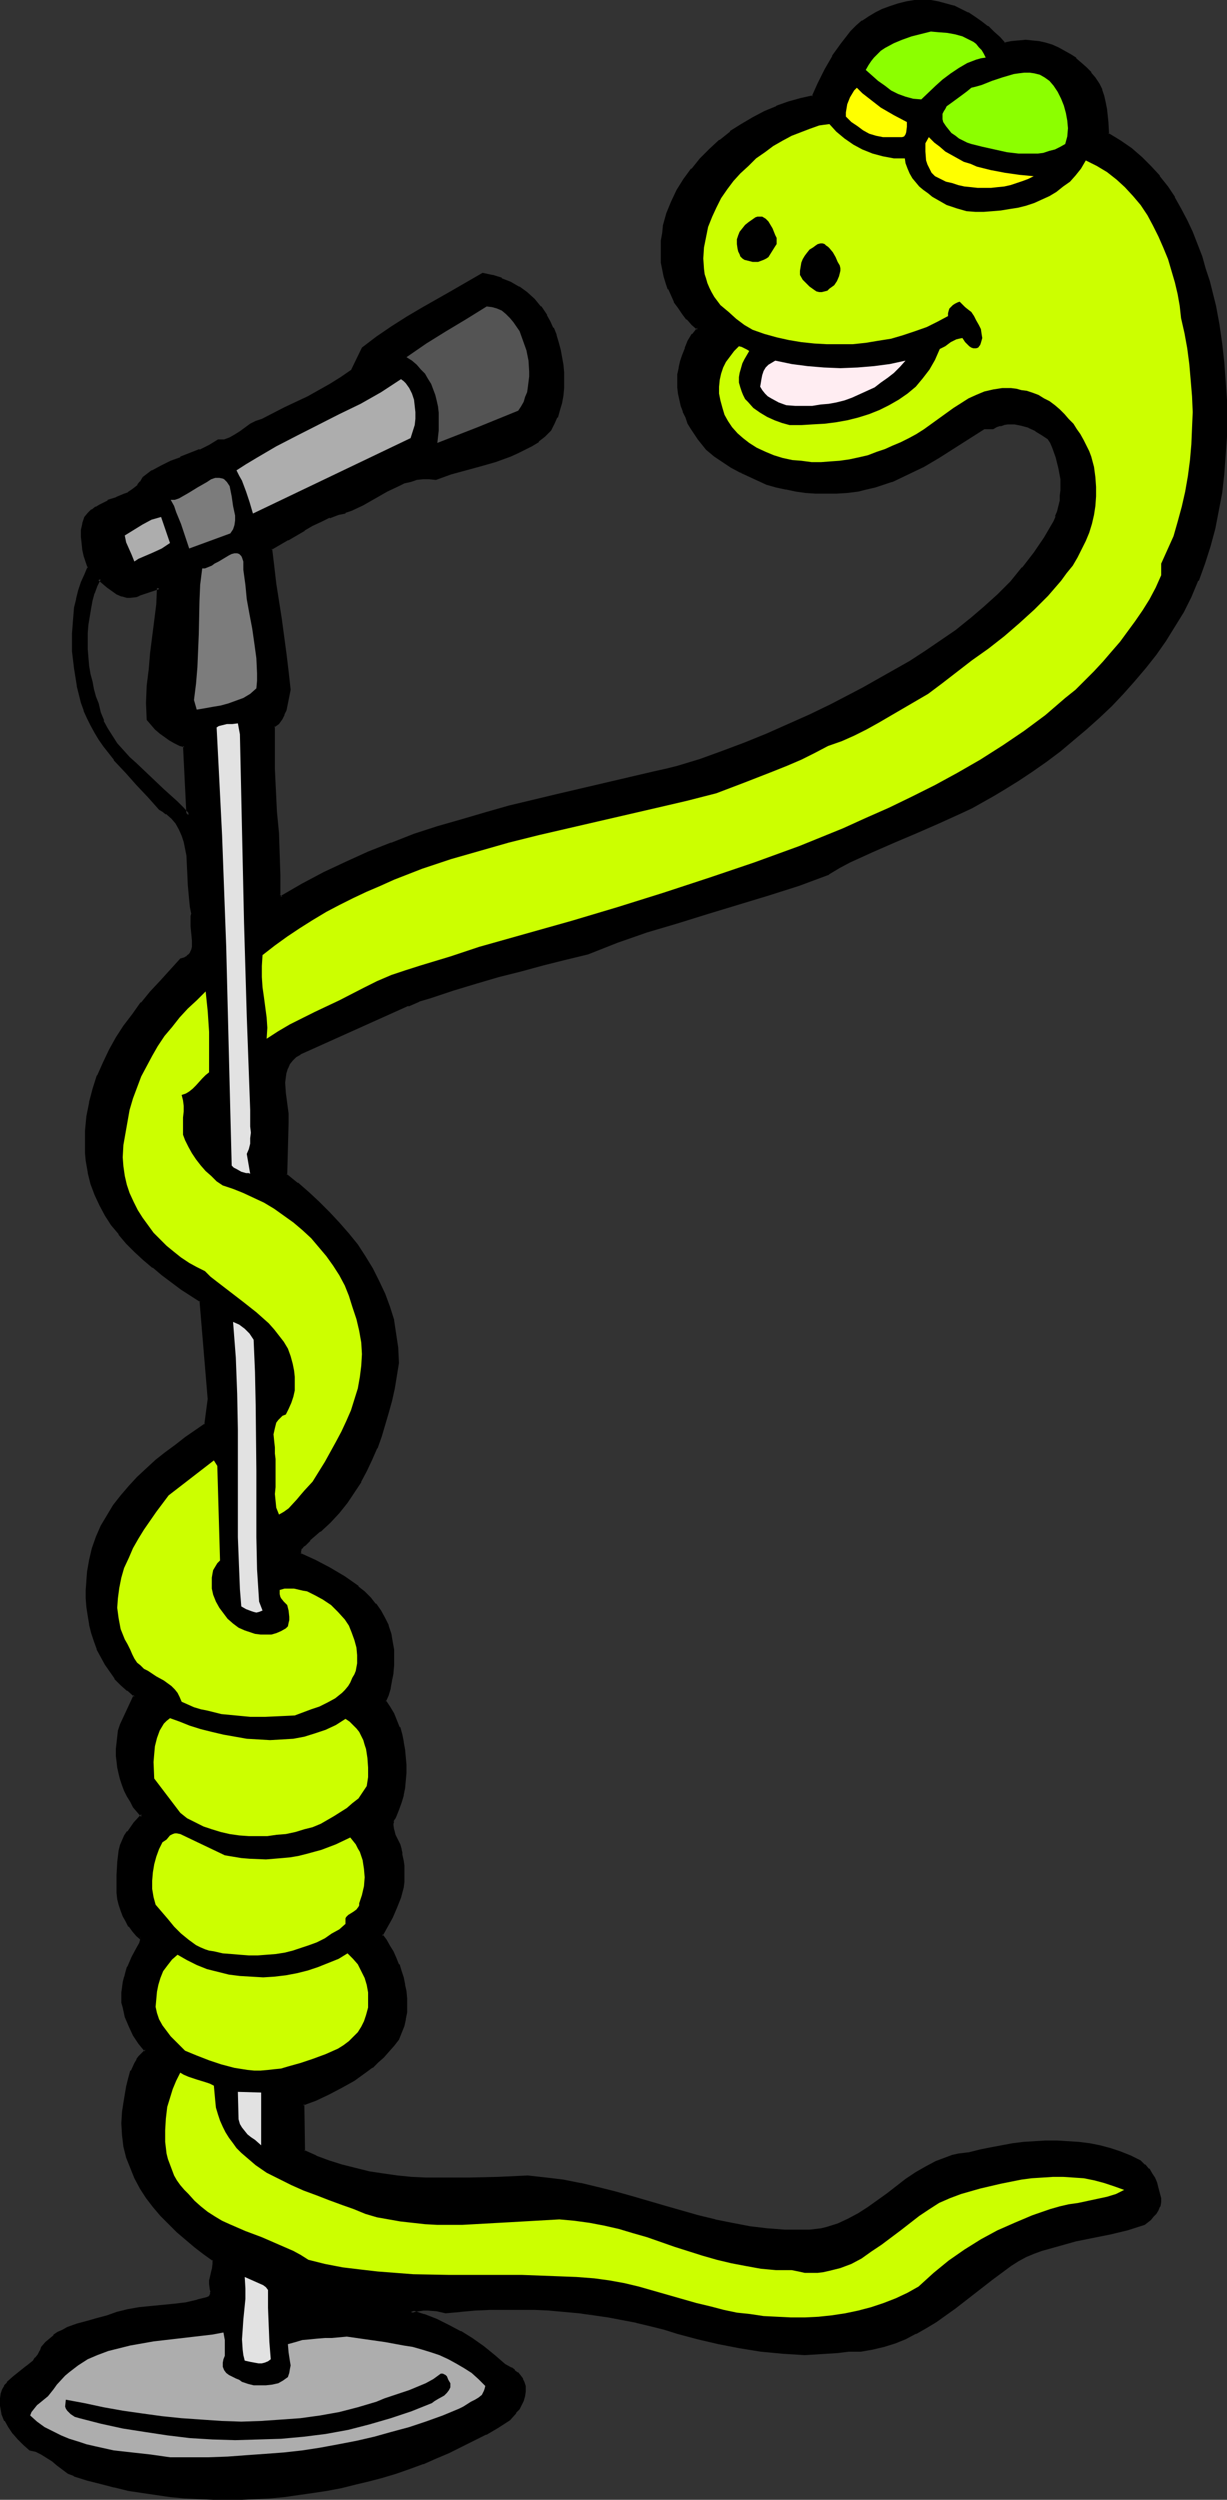 <?xml version="1.0" encoding="UTF-8" standalone="no"?>
<svg
   version="1.0"
   width="76.539mm"
   height="155.882mm"
   id="svg34"
   sodipodi:docname="Singer - Snake 1.wmf"
   xmlns:inkscape="http://www.inkscape.org/namespaces/inkscape"
   xmlns:sodipodi="http://sodipodi.sourceforge.net/DTD/sodipodi-0.dtd"
   xmlns="http://www.w3.org/2000/svg"
   xmlns:svg="http://www.w3.org/2000/svg">
  <rect width="100%" height="100%" fill="#333333" stroke="none"/>
  <sodipodi:namedview
     id="namedview34"
     pagecolor="#ffffff"
     bordercolor="#000000"
     borderopacity="0.25"
     inkscape:showpageshadow="2"
     inkscape:pageopacity="0.0"
     inkscape:pagecheckerboard="0"
     inkscape:deskcolor="#d1d1d1"
     inkscape:document-units="mm" />
  <defs
     id="defs1">
    <pattern
       id="WMFhbasepattern"
       patternUnits="userSpaceOnUse"
       width="6"
       height="6"
       x="0"
       y="0" />
  </defs>
  <path
     style="fill:#000000;fill-opacity:1;fill-rule:evenodd;stroke:none"
     d="m 22.787,165.954 -0.485,-1.616 -0.485,-1.778 -0.485,-1.778 -0.323,-1.939 -0.323,-1.939 -0.162,-1.939 -0.162,-1.939 v -4.04 l 0.162,-1.939 0.162,-1.939 0.323,-1.778 0.485,-1.939 0.485,-1.778 0.646,-1.616 0.808,-1.616 1.939,1.778 1.131,0.808 1.131,0.646 1.293,0.646 1.131,0.162 0.646,0.162 1.293,-0.323 0.808,-0.162 4.687,-1.616 -0.323,3.878 -0.323,3.878 -0.97,7.756 -0.485,3.717 -0.323,3.878 -0.162,4.04 v 3.878 l 0.97,1.131 0.97,0.97 0.97,0.97 1.131,0.808 1.131,0.808 1.131,0.646 1.293,0.485 1.131,0.485 0.808,16.321 -1.454,-1.454 -1.454,-1.454 -3.232,-3.07 -3.232,-2.909 -3.232,-3.07 -1.616,-1.616 -1.454,-1.616 -1.454,-1.616 -1.131,-1.778 -1.131,-1.778 -0.97,-1.778 -0.646,-1.939 z m 49.291,81.604 24.08,-10.827 2.586,-0.97 2.586,-0.97 5.333,-1.616 5.495,-1.778 5.333,-1.616 5.333,-1.131 5.171,-1.454 5.171,-1.454 5.333,-1.293 6.949,-2.585 7.111,-2.424 7.111,-2.262 7.111,-2.101 14.383,-4.363 7.111,-2.424 6.949,-2.585 2.586,-1.454 2.424,-1.293 5.333,-2.424 5.171,-2.262 5.333,-2.262 5.171,-2.262 5.333,-2.424 2.424,-1.293 2.586,-1.293 2.586,-1.454 2.424,-1.454 3.394,-2.101 3.232,-2.262 3.232,-2.262 3.232,-2.424 3.232,-2.424 2.909,-2.585 3.071,-2.747 2.909,-2.909 2.747,-2.747 2.747,-3.07 2.586,-3.07 2.424,-3.07 2.263,-3.232 2.101,-3.393 2.101,-3.393 1.778,-3.555 1.616,-3.878 1.454,-4.04 1.293,-4.04 1.131,-4.04 0.808,-4.201 0.808,-4.363 0.485,-4.363 0.485,-4.201 0.162,-4.525 0.162,-4.363 -0.162,-4.363 -0.162,-4.525 -0.485,-4.363 -0.485,-4.363 -0.646,-4.363 -0.808,-4.363 -1.454,-5.817 -0.808,-2.909 -0.97,-2.909 -0.97,-2.909 -1.131,-2.909 -1.293,-2.747 -1.454,-2.747 -1.454,-2.585 -1.616,-2.585 -1.939,-2.424 -1.939,-2.262 -2.263,-2.101 -2.424,-2.101 -2.586,-1.778 -2.747,-1.778 -0.162,-2.909 -0.485,-3.07 -0.162,-1.454 -0.323,-1.616 -0.485,-1.454 -0.646,-1.293 -0.97,-1.293 -0.97,-1.293 -1.131,-1.131 -1.131,-1.131 -1.293,-0.97 -1.293,-0.97 -1.293,-0.808 -1.454,-0.808 -1.454,-0.485 -1.454,-0.485 -1.616,-0.323 -1.454,-0.323 h -1.616 -1.616 l -1.778,0.323 -1.616,0.323 -1.293,-1.454 -1.293,-1.293 -1.454,-1.293 -1.454,-1.131 -1.616,-1.131 -1.616,-0.97 -1.616,-0.808 -1.616,-0.646 -1.778,-0.646 -1.778,-0.323 -1.939,-0.323 -1.778,-0.162 -1.939,0.162 -1.939,0.323 -1.778,0.323 -1.939,0.808 -1.778,0.485 -1.616,0.808 -1.616,0.97 -1.454,0.97 -1.293,1.131 -1.293,1.293 -1.131,1.293 -1.131,1.454 -1.939,3.07 -1.939,3.07 -1.616,3.232 -1.454,3.232 -2.747,0.485 -2.909,0.808 -2.909,1.131 -2.747,1.131 -2.747,1.454 -2.747,1.616 -2.586,1.778 -2.424,1.939 -2.424,2.101 -2.101,2.101 -1.939,2.424 -1.939,2.424 -1.454,2.585 -1.454,2.747 -1.131,2.747 -0.646,2.909 -0.323,1.778 -0.162,1.778 -0.162,1.616 v 1.616 l 0.162,1.778 0.162,1.616 0.485,1.454 0.323,1.616 0.646,1.454 0.646,1.454 0.808,1.454 0.808,1.454 0.97,1.293 0.97,1.293 1.293,1.293 1.293,1.131 -1.293,1.454 -0.808,1.616 -0.808,1.616 -0.485,1.778 -0.485,1.454 -0.485,1.454 -0.162,1.454 -0.162,1.454 v 1.616 l 0.162,1.454 0.323,1.293 0.323,1.454 0.485,1.454 0.646,1.293 0.646,1.454 0.646,1.131 1.616,2.585 1.939,2.424 1.778,1.454 1.939,1.293 1.939,1.293 2.101,1.131 2.101,0.97 2.101,0.97 2.101,0.808 2.263,0.646 2.263,0.646 2.263,0.323 2.424,0.485 2.263,0.162 h 2.424 2.424 l 2.586,-0.162 2.424,-0.485 2.101,-0.323 1.939,-0.485 1.939,-0.646 2.101,-0.808 3.717,-1.616 3.717,-1.778 3.555,-2.101 3.555,-2.262 3.555,-2.262 3.555,-2.262 h 2.101 l 0.808,-0.485 0.97,-0.323 0.808,-0.162 0.808,-0.162 h 1.778 l 1.778,0.323 1.616,0.485 1.778,0.808 1.454,0.808 1.454,1.131 0.646,0.97 0.485,1.131 0.97,2.424 0.646,2.585 0.323,2.585 v 2.585 1.293 l -0.162,1.293 -0.323,1.293 -0.323,1.293 -0.323,1.131 -0.485,1.131 -2.263,3.878 -2.424,3.717 -2.747,3.393 -2.909,3.232 -2.909,3.232 -3.232,2.909 -3.394,2.909 -3.394,2.585 -3.555,2.424 -3.555,2.424 -3.555,2.424 -3.879,2.101 -7.434,4.201 -7.434,4.04 -5.01,2.262 -10.181,4.525 -5.171,2.101 -5.171,2.101 -5.333,1.778 -5.333,1.616 -2.747,0.646 -2.747,0.646 -22.948,5.332 -11.313,2.909 -5.656,1.454 -5.495,1.616 -5.656,1.778 -5.495,1.778 -5.495,1.939 -5.333,2.101 -5.333,2.424 -5.171,2.424 -5.171,2.747 -5.01,3.07 -0.485,-0.646 v -4.848 l -0.162,-4.848 -0.323,-5.009 -0.323,-5.009 -0.485,-10.019 -0.162,-5.171 v -5.009 l 1.131,-0.808 0.646,-0.97 0.646,-0.97 0.323,-1.131 0.485,-2.262 0.646,-2.424 -0.485,-4.201 -0.485,-4.201 -1.293,-8.241 -1.131,-8.241 -0.485,-4.201 -0.485,-4.201 3.879,-2.262 3.879,-2.262 1.939,-1.131 2.101,-1.131 1.939,-0.808 2.263,-0.646 1.454,-0.485 1.454,-0.485 2.747,-1.454 5.495,-3.07 2.909,-1.293 1.293,-0.646 1.454,-0.485 1.454,-0.323 1.454,-0.162 1.616,-0.162 1.616,0.323 3.394,-1.293 3.555,-1.131 1.778,-0.485 1.778,-0.485 3.555,-0.97 3.394,-1.131 1.778,-0.808 1.616,-0.808 1.616,-0.808 1.454,-1.131 1.454,-1.131 1.454,-1.293 0.808,-1.616 0.646,-1.454 0.646,-1.616 0.323,-1.778 0.323,-1.778 0.162,-1.616 0.162,-1.778 -0.162,-1.778 -0.162,-1.939 -0.162,-1.778 -0.485,-1.778 -0.323,-1.616 -0.646,-1.778 -0.646,-1.616 -0.646,-1.454 -0.808,-1.454 -1.293,-1.939 -1.616,-1.778 -1.616,-1.616 -1.939,-1.293 -1.939,-1.131 -2.101,-0.808 -2.101,-0.646 -2.101,-0.485 -7.272,4.04 -7.111,4.04 -3.555,2.101 -3.555,2.262 -3.394,2.424 -3.394,2.585 -2.586,5.171 -2.424,1.778 -2.586,1.616 -2.747,1.454 -2.586,1.454 -5.495,2.585 -5.333,2.747 -1.454,0.485 -1.293,0.808 -2.424,1.616 -1.293,0.808 -1.131,0.646 -1.293,0.485 -0.808,0.162 h -0.646 l -2.101,1.131 -2.263,1.131 -4.525,1.778 -2.263,0.97 -2.263,0.97 -2.101,1.293 -2.101,1.454 -0.646,0.97 -0.485,0.808 -0.808,0.646 -0.808,0.646 -0.808,0.485 -0.97,0.485 -1.939,0.646 -1.939,0.808 -1.939,0.97 -0.808,0.485 -0.97,0.646 -0.808,0.646 -0.646,0.97 -0.485,1.454 -0.323,1.454 v 1.454 1.616 l 0.323,1.454 0.323,1.616 0.323,1.293 0.646,1.454 -0.97,1.778 -0.646,1.778 -0.646,1.939 -0.646,1.939 -0.323,1.939 -0.323,2.101 -0.162,1.939 -0.162,2.101 v 2.101 l 0.162,1.939 0.323,4.201 0.646,4.04 1.131,3.878 0.485,1.939 0.808,1.778 0.808,1.616 0.97,1.778 0.97,1.616 1.131,1.616 2.424,3.07 2.586,3.07 2.747,2.747 2.747,2.909 2.424,2.909 0.808,0.485 0.808,0.485 1.454,1.131 0.97,1.293 0.808,1.454 0.646,1.454 0.646,1.616 0.323,1.616 0.162,1.616 0.323,3.393 0.162,3.555 0.162,3.555 0.323,1.616 0.323,1.616 -0.162,0.646 -0.162,0.646 0.162,1.616 0.162,1.616 v 1.778 1.454 l -0.162,0.808 -0.162,0.646 -0.485,0.485 -0.485,0.485 -0.646,0.323 -0.808,0.323 -4.848,5.009 -2.263,2.747 -2.101,2.585 -2.101,2.585 -1.939,2.747 -1.939,2.747 -1.616,2.909 -1.454,3.07 -1.293,2.909 -1.131,3.07 -0.808,3.232 -0.646,3.232 -0.323,3.393 v 3.555 l 0.162,1.778 0.162,1.778 0.323,2.747 0.808,2.585 0.808,2.585 1.131,2.424 1.293,2.424 1.616,2.262 1.616,2.101 1.778,2.101 1.939,1.939 2.101,1.939 2.101,1.778 2.263,1.778 4.363,3.232 4.525,3.07 1.939,23.269 -0.808,6.14 -4.687,3.07 -2.263,1.778 -2.263,1.778 -2.263,1.778 -2.263,1.939 -2.101,2.101 -1.939,2.101 -1.939,2.101 -1.778,2.262 -1.454,2.424 -1.293,2.424 -1.293,2.585 -0.97,2.585 -0.646,2.747 -0.485,2.909 -0.162,2.101 -0.162,2.101 0.162,1.939 v 2.101 l 0.323,2.101 0.323,1.939 0.485,1.939 0.646,1.939 0.646,1.939 0.97,1.778 0.97,1.778 1.131,1.616 1.131,1.616 1.454,1.454 1.454,1.454 1.778,1.293 -3.394,6.948 -0.323,1.293 -0.323,1.454 -0.162,1.454 v 1.454 1.454 1.454 l 0.323,1.454 0.162,1.293 0.485,1.454 0.323,1.293 0.646,1.293 0.646,1.293 0.646,1.293 0.646,1.131 0.97,1.131 0.97,1.131 -1.778,1.939 -1.454,1.939 -0.646,0.97 -0.646,1.131 -0.485,1.131 -0.162,1.131 -0.485,2.909 -0.162,2.747 v 2.909 l 0.162,1.454 0.162,1.293 0.323,1.454 0.323,1.293 0.485,1.293 0.646,1.131 0.646,1.293 0.97,1.131 0.97,0.97 1.131,0.97 -0.485,1.131 -0.646,1.131 -1.131,2.101 -0.97,2.262 -0.485,1.293 -0.162,1.131 -0.323,1.293 -0.323,1.131 v 1.131 1.131 1.293 l 0.162,1.131 0.485,2.101 0.97,2.262 0.97,2.101 1.293,1.778 1.454,1.939 -0.646,0.646 -0.808,0.808 -0.485,0.808 -0.485,0.808 -0.808,1.778 -0.646,1.778 -0.485,1.939 -0.323,1.939 -0.162,1.939 -0.485,1.939 v 2.747 2.747 l 0.485,2.585 0.646,2.585 0.808,2.424 1.131,2.424 1.131,2.424 1.454,2.101 1.616,2.262 1.778,1.939 1.778,2.101 1.939,1.778 2.101,1.939 2.101,1.616 2.263,1.616 2.101,1.616 0.162,1.131 -0.162,1.131 -0.485,2.101 -0.323,0.646 v 0.646 l 0.323,1.131 v 0.646 0.646 l -0.323,0.485 -0.162,0.323 -0.323,0.162 -2.586,0.808 -2.586,0.485 -2.747,0.323 -2.747,0.323 -5.656,0.646 -2.586,0.323 -2.586,0.646 -2.263,0.97 -2.424,0.646 -1.131,0.323 -1.131,0.323 -2.424,0.646 -2.263,0.808 -1.131,0.485 -1.131,0.485 -0.97,0.646 -0.97,0.808 -0.808,0.97 -0.97,0.97 -0.323,0.97 -0.485,0.808 -0.646,0.808 -0.646,0.808 -1.454,1.131 -1.616,1.293 -1.454,1.293 -1.454,1.293 -0.485,0.808 -0.485,0.808 -0.485,0.97 -0.162,0.97 0.162,1.778 0.323,1.616 0.646,1.616 0.808,1.616 0.97,1.454 1.131,1.293 1.293,1.293 1.454,1.131 1.454,0.485 1.293,0.485 1.293,0.808 1.293,0.97 1.293,0.97 1.131,0.97 1.293,0.808 1.293,0.646 3.232,0.97 3.071,0.97 3.232,0.808 3.394,0.646 3.232,0.646 6.464,0.808 3.394,0.323 3.394,0.323 h 3.394 l 3.232,0.162 3.555,-0.162 h 3.232 l 3.394,-0.323 3.394,-0.323 3.394,-0.323 3.232,-0.485 3.394,-0.646 3.394,-0.646 3.232,-0.646 3.232,-0.808 3.232,-0.97 3.071,-0.97 3.232,-0.97 3.071,-1.293 3.071,-1.131 3.071,-1.293 2.909,-1.454 2.909,-1.454 2.909,-1.454 2.747,-1.616 2.747,-1.778 1.454,-1.616 0.808,-0.808 0.485,-0.97 0.485,-0.97 0.323,-0.97 0.162,-1.131 -0.162,-1.293 -0.162,-0.808 -0.485,-0.646 -0.323,-0.808 -0.646,-0.646 -0.646,-0.485 -0.808,-0.646 -1.454,-0.808 -2.586,-2.262 -2.424,-1.939 -2.747,-1.939 -2.747,-1.616 -2.747,-1.454 -2.909,-1.454 -2.909,-1.131 -3.071,-0.808 0.97,-0.323 0.97,-0.323 h 1.131 0.97 l 2.263,0.162 1.939,0.485 3.394,-0.485 3.555,-0.162 3.555,-0.162 h 3.394 7.111 l 3.555,0.162 3.394,0.323 3.555,0.323 3.394,0.323 3.394,0.646 3.394,0.485 3.394,0.646 3.232,0.97 3.232,0.808 3.232,0.97 4.848,1.293 4.848,1.131 4.848,0.97 5.171,0.646 5.01,0.646 5.171,0.162 h 2.586 l 2.586,-0.162 2.586,-0.162 2.586,-0.323 2.747,-0.162 2.747,-0.323 2.747,-0.646 2.586,-0.808 2.424,-1.131 2.424,-1.131 2.424,-1.293 2.263,-1.454 2.263,-1.616 2.263,-1.616 4.525,-3.393 4.363,-3.393 4.363,-3.232 1.778,-1.131 1.778,-0.97 1.939,-0.808 1.939,-0.646 3.879,-1.293 4.04,-0.97 4.04,-0.97 4.202,-0.808 3.879,-0.97 4.04,-1.131 1.293,-1.131 0.808,-0.808 0.485,-0.646 0.485,-0.646 0.323,-0.808 0.323,-0.97 v -0.97 l -0.646,-2.424 -0.323,-1.131 -0.485,-1.131 -0.646,-0.97 -0.808,-0.97 -0.808,-0.97 -1.131,-0.97 -2.101,-0.97 -2.424,-0.97 -2.263,-0.808 -2.424,-0.646 -2.586,-0.485 -2.586,-0.323 -2.424,-0.323 -2.586,-0.162 h -2.747 l -2.586,0.162 -2.586,0.323 -2.586,0.323 -2.586,0.323 -2.424,0.485 -2.586,0.485 -2.424,0.646 -1.293,0.162 -1.454,0.323 -1.293,0.323 -1.293,0.323 -2.424,0.97 -2.586,1.293 -2.263,1.454 -2.263,1.454 -4.525,3.393 -4.525,3.232 -2.263,1.454 -2.424,1.293 -2.424,1.131 -2.586,0.808 -1.293,0.323 -2.909,0.323 h -1.454 -4.363 l -4.202,-0.323 -4.202,-0.485 -4.04,-0.646 -4.04,-0.97 -4.04,-0.97 -7.919,-2.101 -7.757,-2.424 -3.879,-0.97 -4.04,-1.131 -4.04,-0.808 -4.04,-0.808 -4.202,-0.646 -4.202,-0.323 -6.949,0.323 -6.788,0.162 h -6.949 l -3.394,-0.162 -3.394,-0.162 -3.394,-0.323 -3.232,-0.323 -3.394,-0.646 -3.232,-0.646 -3.071,-0.808 -3.071,-1.131 -3.071,-1.131 -3.071,-1.293 -0.162,-11.15 3.071,-1.293 3.071,-1.454 3.071,-1.454 2.909,-1.778 2.747,-1.939 1.454,-0.97 1.293,-1.131 1.293,-1.293 1.131,-1.293 1.293,-1.293 1.131,-1.454 0.646,-1.616 0.485,-1.454 0.485,-1.616 0.162,-1.616 v -1.616 -1.616 l -0.162,-1.616 -0.162,-1.616 -0.485,-1.616 -0.323,-1.616 -0.646,-1.454 -0.646,-1.454 -0.646,-1.454 -0.808,-1.454 -0.808,-1.293 -0.97,-1.293 2.424,-4.363 0.97,-2.262 0.808,-2.262 0.646,-2.424 0.162,-1.293 0.162,-1.131 v -1.293 l -0.162,-1.293 -0.162,-1.293 -0.162,-1.293 v -0.646 l -0.162,-0.646 -0.323,-1.131 -1.131,-2.262 -0.485,-1.131 -0.162,-1.131 v -0.646 l 0.162,-0.485 0.162,-0.646 0.485,-0.485 0.646,-1.616 0.646,-1.616 0.323,-1.778 0.485,-1.778 0.162,-1.778 0.162,-1.778 v -1.778 l -0.162,-1.778 -0.162,-1.778 -0.323,-1.778 -0.485,-1.616 -0.485,-1.778 -1.454,-3.232 -0.808,-1.616 -0.97,-1.293 0.646,-1.616 0.485,-1.616 0.323,-1.778 0.323,-1.778 v -1.778 l 0.162,-1.778 -0.162,-1.778 -0.162,-1.778 -0.485,-2.101 -0.485,-1.778 -0.808,-1.778 -0.97,-1.778 -1.131,-1.454 -1.293,-1.454 -1.454,-1.454 -1.454,-1.293 -1.454,-1.131 -1.778,-1.131 -3.394,-2.101 -3.394,-1.778 -3.555,-1.616 v -0.646 -0.485 l 0.323,-0.485 0.323,-0.485 0.485,-0.323 0.808,-0.646 0.323,-0.485 2.424,-1.939 2.263,-2.262 2.101,-2.262 1.778,-2.262 1.778,-2.424 1.454,-2.585 1.454,-2.585 1.293,-2.585 1.131,-2.585 0.97,-2.747 0.97,-2.747 0.808,-2.909 0.646,-2.909 0.646,-2.909 1.131,-5.817 -0.162,-3.393 -0.485,-3.393 -0.646,-3.232 -0.97,-3.07 -0.97,-3.07 -1.454,-3.07 -1.454,-2.909 -1.778,-2.747 -1.939,-2.747 -1.939,-2.585 -2.263,-2.585 -2.263,-2.424 -2.424,-2.424 -2.424,-2.424 -2.586,-2.101 -2.586,-2.101 0.323,-12.281 v -1.131 l -0.162,-1.131 -0.162,-2.424 -0.323,-2.424 -0.162,-2.424 v -1.293 l 0.323,-1.131 0.162,-1.131 0.646,-0.97 0.646,-0.97 0.808,-0.808 1.131,-0.646 z"
     id="path1" />
  <path
     style="fill:#000000;fill-opacity:1;fill-rule:evenodd;stroke:none"
     d="m 23.272,165.792 -0.646,-1.616 -0.485,-1.778 -0.323,-1.778 v 0 l -0.485,-1.778 -0.323,-1.939 -0.162,-1.939 -0.162,-1.939 v 0 -4.04 0.162 l 0.162,-1.939 0.323,-1.939 0.323,-1.939 0.323,-1.778 v 0 l 0.485,-1.778 v 0.162 l 0.646,-1.778 0.808,-1.616 -0.646,0.162 2.101,1.778 v 0 l 1.131,0.808 1.131,0.808 1.131,0.485 h 0.162 l 1.131,0.323 h 0.162 0.646 l 1.454,-0.162 0.808,-0.323 h -0.162 l 4.848,-1.616 -0.646,-0.323 -0.162,3.878 v 0 l -0.485,3.878 -0.97,7.595 -0.323,3.878 -0.485,3.878 v 0 l -0.162,4.04 0.162,4.04 0.97,1.131 0.97,1.131 1.131,0.97 v 0 l 1.131,0.808 v 0 l 1.131,0.808 v 0 l 1.131,0.646 1.293,0.646 v 0 l 1.131,0.323 -0.323,-0.323 0.808,16.321 0.808,-0.162 -1.454,-1.616 -1.454,-1.454 -3.232,-2.909 -3.232,-3.07 -3.232,-3.07 -1.616,-1.454 -1.454,-1.616 v 0 l -1.454,-1.616 v 0 l -1.131,-1.778 -1.131,-1.778 v 0 l -0.97,-1.778 h 0.162 l -0.808,-1.939 -0.485,-2.101 -0.808,0.162 0.485,2.101 0.808,1.939 v 0.162 l 0.97,1.778 v 0.162 l 1.131,1.778 1.131,1.778 v 0 l 1.454,1.616 v 0 l 1.454,1.616 1.616,1.616 3.232,3.07 3.232,2.909 3.232,2.909 1.454,1.616 2.263,2.262 -0.97,-17.775 -1.454,-0.485 h 0.162 l -1.293,-0.485 -1.131,-0.646 v 0 l -0.97,-0.808 v 0 l -1.131,-0.808 v 0 l -0.97,-0.97 -0.97,-0.97 -0.97,-1.131 0.162,0.323 -0.162,-3.878 0.162,-4.04 v 0.162 l 0.485,-3.878 0.323,-3.878 0.97,-7.756 0.485,-3.878 v 0 l 0.162,-4.525 -5.171,1.778 h -0.162 l -0.646,0.323 h 0.162 l -1.293,0.162 h 0.162 -0.808 0.162 l -1.293,-0.323 0.162,0.162 -1.293,-0.646 v 0 l -0.97,-0.646 -1.131,-0.808 v 0 l -2.424,-2.101 -0.97,2.101 -0.646,1.616 -0.162,0.162 -0.485,1.616 v 0.162 l -0.323,1.778 -0.323,1.939 -0.323,1.939 -0.162,1.939 v 0 4.04 0.162 l 0.162,1.939 0.162,1.939 0.323,1.939 0.485,1.778 v 0.162 l 0.323,1.778 0.485,1.616 0.646,1.616 z"
     id="path2" />
  <path
     style="fill:#000000;fill-opacity:1;fill-rule:evenodd;stroke:none"
     d="m 72.239,247.881 24.08,-10.827 v 0.162 l 2.586,-1.131 h -0.162 l 2.747,-0.808 5.333,-1.778 5.333,-1.616 5.495,-1.616 5.171,-1.293 5.333,-1.454 5.171,-1.293 5.333,-1.293 v 0 l 6.949,-2.747 v 0 l 6.949,-2.424 7.111,-2.101 7.272,-2.262 14.383,-4.363 7.111,-2.262 6.949,-2.585 0.162,-0.162 2.424,-1.454 v 0 l 2.424,-1.293 5.333,-2.424 5.171,-2.262 5.333,-2.262 5.171,-2.262 5.333,-2.424 2.424,-1.131 2.586,-1.454 2.586,-1.454 v 0 l 2.424,-1.454 3.394,-2.101 3.394,-2.262 3.232,-2.262 3.232,-2.424 v 0 l 3.071,-2.585 v 0 l 3.071,-2.585 3.071,-2.747 2.909,-2.747 2.747,-2.909 2.586,-2.909 v 0 l 2.747,-3.232 v 0 l 2.424,-3.07 2.263,-3.232 2.101,-3.393 2.101,-3.393 v 0 l 1.778,-3.555 1.616,-3.878 h 0.162 l 1.454,-4.04 1.293,-4.04 1.131,-4.201 v 0 l 0.808,-4.201 0.808,-4.201 0.485,-4.363 0.323,-4.363 v 0 l 0.323,-4.525 v -4.363 -4.363 l -0.323,-4.525 v 0 l -0.323,-4.363 -0.485,-4.363 -0.646,-4.525 -0.808,-4.363 v 0 l -1.454,-5.817 -0.97,-2.909 -0.808,-2.909 -1.131,-2.909 v 0 l -1.131,-2.909 v 0 l -1.293,-2.747 -1.454,-2.747 -1.454,-2.585 v -0.162 l -1.616,-2.424 -1.939,-2.424 v -0.162 l -2.101,-2.262 -2.101,-2.101 -2.424,-2.101 v 0 l -2.586,-1.778 -2.909,-1.778 0.162,0.323 -0.162,-2.909 v 0 l -0.323,-3.07 -0.323,-1.616 v 0 l -0.323,-1.454 -0.485,-1.454 v -0.162 l -0.646,-1.293 -0.97,-1.454 -0.97,-1.131 v -0.162 l -1.131,-1.131 -1.293,-1.131 -1.131,-0.97 v -0.162 l -1.293,-0.808 -1.454,-0.808 v 0 l -1.454,-0.808 -1.454,-0.646 v 0 l -1.616,-0.485 -1.454,-0.323 v 0 l -1.616,-0.162 v 0 l -1.616,-0.162 -1.616,0.162 h -0.162 l -1.616,0.162 -1.616,0.323 0.323,0.162 -1.293,-1.454 -1.454,-1.293 -1.293,-1.293 h -0.162 L 231.424,5.009 229.808,3.878 228.354,2.909 H 228.192 L 226.576,2.101 224.96,1.293 h -0.162 l -1.778,-0.485 -1.778,-0.485 v 0 L 219.465,0 h -0.162 -1.778 -1.939 v 0 l -1.939,0.323 v 0 l -1.939,0.485 -1.939,0.646 -1.778,0.646 v 0 l -1.616,0.808 -1.616,0.97 v 0 l -1.454,0.97 h -0.162 l -1.293,1.131 -1.293,1.293 -1.131,1.454 v 0 l -1.131,1.454 v 0 l -2.101,2.909 v 0.162 l -1.778,3.07 -1.616,3.232 -1.454,3.232 0.323,-0.323 -2.909,0.646 v 0 l -2.909,0.808 -2.747,0.97 -0.162,0.162 -2.747,1.131 -2.747,1.454 v 0 l -2.747,1.616 -2.586,1.616 v 0.162 l -2.424,1.939 h -0.162 l -2.263,2.101 -2.263,2.262 v 0 l -1.939,2.424 h -0.162 l -1.778,2.424 -1.616,2.585 v 0 l -1.293,2.747 v 0 l -1.131,2.747 v 0 l -0.808,2.909 v 0.162 l -0.162,1.616 -0.323,1.778 v 0.162 1.616 1.616 1.778 0 l 0.323,1.616 v 0 l 0.323,1.616 0.485,1.616 v 0 l 0.485,1.454 h 0.162 l 0.646,1.454 0.646,1.454 v 0.162 l 0.97,1.293 0.97,1.454 0.97,1.293 h 0.162 l 1.131,1.293 1.293,1.131 v -0.485 l -1.131,1.454 h -0.162 l -0.97,1.616 -0.646,1.616 v 0.162 l -0.646,1.616 -0.485,1.454 -0.323,1.454 v 0.162 l -0.323,1.454 v 0 1.454 1.616 l 0.162,1.454 0.323,1.454 v 0 l 0.323,1.454 0.485,1.293 v 0.162 l 0.646,1.293 0.485,1.454 v 0 l 0.808,1.293 1.616,2.424 1.939,2.424 1.939,1.616 v 0 l 1.939,1.293 1.939,1.293 v 0 l 2.101,1.131 2.424,0.323 -2.101,-0.97 -2.101,-1.131 h 0.162 l -2.101,-1.293 -1.778,-1.293 v 0 l -1.939,-1.454 h 0.162 l -1.939,-2.424 -1.616,-2.424 -0.646,-1.293 v 0.162 l -0.646,-1.454 -0.646,-1.293 h 0.162 l -0.485,-1.454 -0.323,-1.293 v 0 l -0.323,-1.454 -0.162,-1.454 v 0.162 -1.616 -1.454 0.162 l 0.323,-1.616 v 0.162 l 0.323,-1.454 0.485,-1.454 0.646,-1.778 -0.162,0.162 0.808,-1.778 0.808,-1.616 v 0.162 l 1.454,-1.778 -1.616,-1.454 -1.131,-1.131 h 0.162 l -1.131,-1.293 -0.97,-1.454 -0.808,-1.293 v 0 l -0.808,-1.454 -0.646,-1.454 v 0 l -0.485,-1.454 v 0 l -0.485,-1.454 -0.323,-1.616 v 0 l -0.323,-1.616 v 0.162 -1.778 -1.616 -1.616 0 l 0.323,-1.778 0.162,-1.778 v 0.162 l 0.808,-2.909 v 0 l 1.131,-2.747 h -0.162 l 1.454,-2.747 v 0.162 l 1.454,-2.585 1.939,-2.585 h -0.162 l 2.101,-2.262 v 0 l 2.101,-2.262 2.424,-1.939 v 0 l 2.424,-2.101 v 0.162 l 2.586,-1.778 2.586,-1.616 v 0 l 2.747,-1.454 2.909,-1.131 h -0.162 l 2.909,-0.97 2.747,-0.808 v 0 l 3.071,-0.646 1.616,-3.393 1.616,-3.232 1.778,-3.07 v 0 l 1.939,-3.07 v 0 l 1.131,-1.293 v 0 l 1.131,-1.293 1.293,-1.293 1.293,-1.131 v 0 l 1.293,-0.97 v 0 l 1.616,-0.97 1.616,-0.808 -0.162,0.162 1.939,-0.646 1.778,-0.646 1.939,-0.485 v 0 l 1.939,-0.323 h -0.162 1.939 1.778 v 0 l 1.778,0.323 v 0 l 1.778,0.485 1.778,0.485 h -0.162 l 1.778,0.646 1.616,0.808 v 0 l 1.616,0.97 1.454,1.131 1.454,1.131 v 0 l 1.454,1.293 1.293,1.293 1.454,1.616 1.939,-0.485 1.616,-0.162 v 0 l 1.616,-0.162 1.616,0.162 h -0.162 l 1.616,0.162 v 0 l 1.454,0.323 1.454,0.485 v 0 l 1.454,0.646 1.454,0.646 h -0.162 l 1.454,0.808 1.293,0.97 -0.162,-0.162 1.293,1.131 1.131,1.131 1.131,1.131 v -0.162 l 0.97,1.293 0.97,1.454 v -0.162 l 0.646,1.293 h -0.162 l 0.485,1.454 0.323,1.454 v 0 l 0.323,1.616 0.323,3.07 v -0.162 l 0.323,3.232 2.909,1.778 2.586,1.778 v 0 l 2.263,1.939 2.263,2.262 1.939,2.262 v 0 l 1.778,2.424 1.778,2.424 v 0 l 1.454,2.585 1.454,2.747 1.293,2.747 h -0.162 l 1.131,2.909 v 0 l 1.131,2.909 0.808,2.747 0.97,3.07 1.454,5.817 v -0.162 l 0.808,4.363 0.646,4.363 0.485,4.525 0.323,4.363 V 89.683 l 0.323,4.525 v 4.363 4.363 l -0.323,4.525 v -0.162 l -0.323,4.363 -0.485,4.363 -0.808,4.201 -0.808,4.201 v 0 l -1.131,4.201 -1.293,4.04 -1.454,3.878 v 0 l -1.616,3.878 -1.939,3.555 v -0.162 l -1.939,3.393 -2.101,3.393 -2.263,3.232 -2.424,3.232 v 0 l -2.586,3.07 v 0 l -2.747,2.909 -2.747,2.909 -2.909,2.747 -2.909,2.747 -3.071,2.585 v 0 l -3.071,2.424 v 0 l -3.232,2.424 -3.232,2.262 -3.394,2.101 -3.394,2.101 -2.424,1.616 v 0 l -2.424,1.454 -2.586,1.293 -2.424,1.293 -5.333,2.424 -5.171,2.262 -5.333,2.101 -5.171,2.262 -5.333,2.585 -2.424,1.293 h -0.162 l -2.424,1.454 h 0.162 l -7.111,2.585 -7.111,2.262 -14.383,4.363 -7.111,2.262 -7.111,2.101 -7.111,2.424 v 0 l -6.949,2.747 v 0 l -5.171,1.293 -5.171,1.293 -5.333,1.454 -5.171,1.293 -5.495,1.616 -5.495,1.616 -5.333,1.778 -2.586,0.808 v 0 l -2.586,1.131 v 0 l -24.08,10.827 z"
     id="path3" />
  <path
     style="fill:#000000;fill-opacity:1;fill-rule:evenodd;stroke:none"
     d="m 174.376,111.336 2.101,0.97 2.101,0.97 v 0 l 2.101,0.97 2.263,0.646 2.263,0.485 h 0.162 l 2.263,0.485 2.263,0.323 2.424,0.162 v 0 h 2.424 2.424 l 2.586,-0.162 v 0 l 2.586,-0.323 1.939,-0.485 v 0 l 2.101,-0.485 1.939,-0.646 1.939,-0.646 h 0.162 l 3.717,-1.778 3.717,-1.778 v 0 l 3.555,-2.101 3.555,-2.262 3.555,-2.262 3.555,-2.262 h -0.162 2.263 l 0.808,-0.485 0.97,-0.323 -0.162,0.162 0.97,-0.323 h -0.162 l 0.97,-0.162 h -0.162 1.778 v 0 l 1.616,0.323 v 0 l 1.778,0.485 h -0.162 l 1.778,0.808 h -0.162 l 1.616,0.97 1.454,0.97 -0.162,-0.162 0.646,0.97 0.485,1.131 v 0 l 0.808,2.262 0.646,2.585 v 0 l 0.485,2.585 v 0 2.585 0 l -0.162,1.293 v 1.293 -0.162 l -0.323,1.293 -0.323,1.293 -0.485,1.131 h 0.162 l -0.485,1.131 v 0 l -2.263,3.878 -2.424,3.555 -2.747,3.555 v -0.162 l -2.747,3.393 -3.071,3.07 -3.232,2.909 -3.394,2.909 0.162,-0.162 -3.394,2.747 -3.555,2.424 -3.555,2.424 -3.717,2.424 -3.717,2.101 v 0 l -7.434,4.201 -7.434,3.878 -5.01,2.424 -10.181,4.525 -5.171,2.101 v 0 l -5.171,1.939 v 0 l -5.333,1.939 -5.333,1.616 -2.586,0.646 -2.909,0.646 -22.787,5.332 -11.474,2.747 -5.656,1.616 -5.495,1.616 -5.656,1.616 -5.495,1.778 -5.333,2.101 h -0.162 l -5.333,2.101 v 0 l -5.333,2.424 -5.171,2.424 -5.171,2.747 v 0 l -5.01,2.909 0.485,0.162 -0.646,-0.646 0.162,0.323 v -4.848 l -0.162,-4.848 -0.162,-5.009 -0.485,-5.009 -0.485,-10.019 v -5.171 -5.009 l -0.162,0.323 1.131,-0.808 0.808,-1.131 v 0 l 0.485,-0.97 v -0.162 l 0.485,-0.97 0.485,-2.424 0.485,-2.424 -0.485,-4.363 -0.485,-4.04 -1.131,-8.403 -1.293,-8.241 -0.485,-4.201 -0.485,-4.04 -0.162,0.323 3.879,-2.262 h 0.162 l 3.879,-2.262 h -0.162 l 1.939,-1.131 2.101,-0.97 1.939,-0.97 v 0.162 l 2.101,-0.808 1.616,-0.323 v -0.162 l 1.454,-0.485 2.747,-1.293 5.656,-3.232 2.747,-1.293 1.293,-0.646 v 0 l 1.454,-0.323 1.454,-0.485 h -0.162 l 1.616,-0.162 h -0.162 1.616 v 0 l 1.616,0.162 3.555,-1.293 3.555,-0.97 1.778,-0.485 1.778,-0.485 3.394,-0.97 3.555,-1.293 v 0 l 1.778,-0.808 1.616,-0.808 1.616,-0.808 v 0 l 1.616,-0.97 v -0.162 l 1.454,-1.131 v 0 l 1.454,-1.454 0.808,-1.616 0.646,-1.454 h 0.162 l 0.485,-1.778 0.485,-1.616 v 0 l 0.323,-1.778 0.162,-1.778 v 0 -1.778 -1.778 -0.162 l -0.162,-1.778 -0.323,-1.778 v 0 l -0.323,-1.778 -0.485,-1.778 -0.485,-1.616 v -0.162 l -0.646,-1.616 h -0.162 l -0.646,-1.454 -0.808,-1.454 v -0.162 l -1.293,-1.939 h -0.162 l -1.454,-1.778 -1.778,-1.616 v 0 l -1.778,-1.293 h -0.162 l -1.939,-1.131 -2.101,-0.808 v -0.162 l -2.101,-0.646 h -0.162 l -2.263,-0.485 -7.272,4.201 -7.111,4.04 v 0 l -3.555,2.101 -3.555,2.262 -3.555,2.424 -3.394,2.585 -2.586,5.333 0.162,-0.162 -2.586,1.778 -2.586,1.616 v 0 l -2.586,1.454 -2.586,1.454 -5.495,2.585 -5.333,2.747 v 0 l -1.454,0.485 v 0 l -1.293,0.646 v 0 l -2.424,1.777 -1.293,0.808 v 0 l -1.131,0.646 v 0 l -1.293,0.485 v 0 h -0.646 v 0 H 51.392 l -2.101,1.293 -2.263,1.131 v -0.162 l -4.525,1.778 v 0.162 l -2.263,0.808 -2.263,1.131 -2.101,1.131 h -0.162 l -2.101,1.616 0.646,0.485 -0.162,0.162 2.101,-1.454 v 0 l 2.101,-1.293 2.263,-0.97 2.263,-0.97 v 0 l 4.525,-1.778 v 0 l 2.263,-1.131 2.101,-1.131 h -0.162 0.646 0.162 0.646 v 0 l 1.454,-0.646 1.131,-0.646 h 0.162 l 1.293,-0.808 2.424,-1.616 h -0.162 l 1.293,-0.808 v 0.162 l 1.454,-0.485 v -0.162 l 5.333,-2.747 5.495,-2.585 2.586,-1.454 2.747,-1.454 v 0 l 2.586,-1.616 2.586,-1.778 2.586,-5.333 v 0.162 l 3.232,-2.585 3.555,-2.424 3.555,-2.262 3.555,-2.101 v 0 l 7.111,-4.04 7.111,-4.04 -0.323,0.162 2.263,0.323 h -0.162 l 2.263,0.646 h -0.162 l 2.101,0.808 1.939,1.131 v 0 l 1.778,1.293 v 0 l 1.616,1.616 1.616,1.616 h -0.162 l 1.454,1.939 v 0 l 0.808,1.454 0.646,1.616 v 0 l 0.646,1.616 v -0.162 l 0.485,1.778 0.485,1.616 0.323,1.778 v 0 l 0.323,1.778 0.162,1.778 v 0 1.778 1.778 -0.162 l -0.162,1.778 -0.323,1.778 v 0 l -0.485,1.616 -0.485,1.616 v 0 l -0.646,1.454 -0.808,1.616 v -0.162 l -1.293,1.293 v 0 l -1.454,1.293 v -0.162 l -1.616,1.131 h 0.162 l -1.616,0.808 -1.616,0.808 -1.778,0.646 h 0.162 l -3.555,1.293 -3.555,0.97 -1.778,0.323 -1.778,0.646 -3.394,0.97 -3.555,1.293 h 0.162 l -1.616,-0.162 v 0 h -1.616 v 0 l -1.454,0.162 H 97.935 l -1.454,0.485 -1.293,0.323 -0.162,0.162 -1.293,0.485 -2.909,1.454 -5.495,3.07 -2.747,1.454 -1.454,0.485 v 0 l -1.454,0.323 -2.101,0.808 h -0.162 l -1.939,0.808 -2.101,1.131 -1.939,1.131 v 0 l -3.879,2.262 v 0 l -4.202,2.424 0.485,4.363 0.485,4.201 1.293,8.241 1.131,8.241 0.485,4.201 0.485,4.201 v -0.162 l -0.485,2.424 -0.485,2.262 -0.485,1.131 h 0.162 l -0.646,0.97 v -0.162 l -0.646,0.97 v 0 l -1.131,0.97 v 5.171 5.171 l 0.485,10.019 0.485,5.009 0.162,5.009 0.162,4.848 v 5.009 l 0.97,0.97 5.333,-3.07 h -0.162 l 5.171,-2.909 5.333,-2.424 5.171,-2.262 v 0 l 5.333,-2.101 v 0 l 5.495,-2.101 5.495,-1.778 5.495,-1.616 5.656,-1.616 5.656,-1.616 11.313,-2.747 22.948,-5.333 2.747,-0.646 2.747,-0.646 5.333,-1.616 5.171,-1.939 h 0.162 l 5.171,-1.939 v 0 l 5.171,-2.262 10.181,-4.525 5.01,-2.262 7.434,-4.04 7.434,-4.04 h 0.162 l 3.717,-2.262 3.717,-2.262 3.555,-2.424 3.555,-2.585 3.394,-2.585 v -0.162 l 3.394,-2.747 3.232,-2.909 2.909,-3.232 2.909,-3.232 v -0.162 l 2.747,-3.393 2.424,-3.717 2.263,-3.878 v 0 l 0.485,-1.131 v -0.162 l 0.485,-1.131 0.323,-1.131 0.323,-1.293 v 0 -1.454 l 0.162,-1.293 v 0 -2.585 -0.162 l -0.485,-2.585 v 0 l -0.646,-2.585 -0.808,-2.424 h -0.162 l -0.485,-1.131 -0.646,-1.131 -1.454,-1.131 -1.616,-0.97 v 0 l -1.616,-0.646 -0.162,-0.162 -1.778,-0.485 v 0 l -1.778,-0.323 v 0 h -1.778 v 0 l -0.808,0.162 h -0.162 l -0.808,0.323 h -0.162 l -0.808,0.323 -0.808,0.485 0.162,-0.162 h -2.263 l -3.717,2.424 -3.555,2.262 -3.394,2.262 -3.717,1.939 h 0.162 l -3.717,1.939 -3.717,1.616 v 0 l -1.939,0.646 -1.939,0.646 -2.101,0.485 v 0 l -1.939,0.485 -2.586,0.323 h 0.162 l -2.586,0.162 h -2.424 -2.424 0.162 l -2.424,-0.162 -2.424,-0.323 -2.263,-0.485 h 0.162 l -2.263,-0.485 -2.263,-0.808 -2.101,-0.808 v 0.162 l -2.101,-0.97 z"
     id="path4" />
  <path
     style="fill:#000000;fill-opacity:1;fill-rule:evenodd;stroke:none"
     d="m 33.615,112.467 -0.646,1.131 v -0.162 l -0.646,0.808 h 0.162 l -0.808,0.646 v 0 l -0.646,0.485 -0.97,0.646 h 0.162 l -0.97,0.323 v 0 l -1.939,0.808 h 0.162 l -2.101,0.646 v 0.162 l -1.939,0.97 -0.808,0.485 H 22.464 l -0.808,0.646 h -0.162 l -0.808,0.808 v 0 l -0.808,0.97 -0.485,1.454 v 0.162 l -0.323,1.454 v 0 1.454 0.162 l 0.162,1.454 0.162,1.616 v 0 l 0.323,1.454 0.485,1.454 v 0 l 0.485,1.454 v -0.485 l -0.808,1.939 -0.808,1.778 v 0 l -0.646,1.939 -0.485,1.939 v 0.162 l -0.485,1.939 -0.162,1.939 -0.162,2.101 v 0 l -0.162,2.101 v 2.101 1.939 0.162 l 0.485,4.04 0.646,4.04 v 0.162 l 0.97,3.878 0.646,1.778 v 0.162 l 0.808,1.778 0.808,1.616 0.97,1.778 v 0 l 0.97,1.616 1.131,1.616 2.424,3.07 v 0.162 l 2.747,2.909 2.586,2.909 2.747,2.909 2.586,2.909 0.808,0.485 v 0 l 0.808,0.646 v -0.162 l 1.293,1.131 v 0 l 0.97,1.131 v 0 l 0.808,1.454 v 0 l 0.646,1.454 v 0 l 0.485,1.454 v 0 l 0.323,1.616 0.323,1.616 0.162,3.555 v -0.162 l 0.162,3.555 0.323,3.555 v 0 l 0.162,1.616 0.323,1.616 v -0.162 l -0.162,0.646 v 0.808 0 1.616 0 l 0.162,1.778 v -0.162 l 0.162,1.778 v 1.454 0 l -0.162,0.646 v 0 l -0.323,0.646 0.162,-0.162 -0.485,0.646 0.162,-0.162 -0.646,0.485 h 0.162 l -0.646,0.323 h 0.162 l -1.131,0.323 -4.687,5.171 -2.424,2.585 -2.101,2.585 h -0.162 l -1.939,2.747 -2.101,2.747 -1.778,2.747 -1.616,2.909 v 0 l -1.454,3.07 -1.293,2.909 -0.162,0.162 -0.97,3.07 -0.808,3.07 v 0.162 l -0.646,3.232 -0.323,3.393 v 3.555 1.778 0 l 0.162,1.778 0.485,2.747 v 0.162 l 0.646,2.585 0.97,2.585 v 0 l 1.131,2.424 1.293,2.424 v 0 l 1.454,2.262 1.778,2.101 v 0.162 l 1.778,2.101 1.939,1.939 2.101,1.939 2.101,1.778 h 0.162 l 2.101,1.778 v 0 l 4.525,3.393 4.525,2.909 -0.162,-0.323 1.939,23.269 v -0.162 l -0.808,6.14 0.162,-0.323 -4.687,3.232 -2.263,1.778 -2.424,1.778 v 0 l -2.263,1.778 v 0 l -2.101,1.939 -2.263,2.101 -1.939,2.101 -1.939,2.262 v 0 l -1.778,2.262 -1.454,2.424 v 0 l -1.454,2.424 -1.131,2.585 v 0 l -0.97,2.747 -0.646,2.747 v 0 l -0.485,2.747 -0.162,2.101 v 0.162 l -0.162,2.101 v 1.939 l 0.162,2.101 v 0 l 0.323,2.101 0.323,1.939 v 0.162 l 0.485,1.939 0.646,1.939 0.646,1.778 v 0.162 l 0.97,1.778 0.97,1.778 v 0 l 1.131,1.616 1.131,1.616 v 0.162 l 1.454,1.454 1.454,1.293 h 0.162 l 1.616,1.454 -0.162,-0.485 -3.232,6.948 -0.485,1.454 v 0 l -0.162,1.454 -0.162,1.454 v 0 l -0.162,1.454 v 1.616 l 0.162,1.293 0.162,1.454 0.323,1.454 v 0 l 0.323,1.293 0.485,1.454 v 0 l 0.485,1.293 0.646,1.293 0.808,1.293 v 0 l 0.646,1.293 0.97,1.131 v 0 l 0.97,1.131 v -0.646 l -1.778,1.939 v 0 l -1.454,2.101 h -0.162 l -0.646,0.97 v 0 l -0.485,1.131 -0.485,1.131 v 0 l -0.323,1.293 v 0 l -0.323,2.747 v 0.162 l -0.162,2.747 v 3.07 1.293 l 0.162,1.454 0.323,1.293 v 0 l 0.485,1.454 0.485,1.293 v 0 l 0.646,1.131 0.646,1.293 h 0.162 l 0.808,1.131 v 0 l 0.97,1.131 1.131,0.97 -0.485,-1.616 -1.131,-0.97 v 0 l -0.808,-1.131 v 0.162 l -0.646,-1.293 -0.646,-1.131 h 0.162 l -0.485,-1.293 -0.485,-1.293 v 0 l -0.323,-1.293 -0.162,-1.293 v -1.454 0 -2.909 l 0.162,-2.747 v 0 l 0.323,-2.747 v 0 l 0.323,-1.131 v 0 l 0.485,-1.131 0.485,-1.131 v 0.162 l 0.646,-1.131 H 30.544 l 1.616,-1.939 v 0.162 l 1.939,-2.262 -1.131,-1.454 v 0.162 l -0.808,-1.131 -0.808,-1.293 v 0.162 l -0.646,-1.293 -0.646,-1.293 -0.485,-1.293 v 0.162 l -0.485,-1.454 -0.323,-1.293 v 0 l -0.323,-1.293 -0.162,-1.454 -0.162,-1.454 v 0 -1.454 l 0.162,-1.454 v 0.162 l 0.162,-1.454 0.162,-1.454 v 0 l 0.485,-1.454 -0.162,0.162 3.394,-7.272 -1.778,-1.454 v 0 l -1.454,-1.454 -1.454,-1.454 v 0 l -1.131,-1.616 -1.131,-1.616 v 0.162 l -0.97,-1.778 -0.808,-1.939 v 0.162 l -0.646,-1.939 -0.646,-1.778 -0.485,-2.101 v 0.162 l -0.323,-2.101 -0.323,-1.939 v 0 l -0.162,-2.101 v -1.939 l 0.162,-2.101 v 0 l 0.162,-2.101 0.485,-2.747 v 0 l 0.646,-2.747 0.97,-2.585 h -0.162 l 1.293,-2.585 1.293,-2.424 v 0.162 l 1.616,-2.424 1.616,-2.262 v 0 l 1.939,-2.101 1.939,-2.262 2.101,-1.939 2.101,-1.939 v 0 l 2.263,-1.778 v 0 l 2.263,-1.778 2.424,-1.778 4.687,-3.232 0.97,-6.302 -1.939,-23.431 -4.687,-3.232 -4.525,-3.232 v 0 l -2.263,-1.778 h 0.162 l -2.101,-1.778 -2.101,-1.778 -1.939,-2.101 -1.778,-2.101 v 0 l -1.616,-2.101 -1.616,-2.262 v 0.162 L 24.08,283.754 22.948,281.33 h 0.162 l -0.97,-2.585 -0.646,-2.585 v 0.162 l -0.485,-2.747 -0.162,-1.939 v 0.162 -1.778 -3.555 0.162 l 0.323,-3.393 0.646,-3.393 v 0.162 l 0.808,-3.232 0.97,-3.07 v 0 l 1.293,-2.909 1.454,-3.07 v 0.162 l 1.778,-2.909 1.778,-2.747 1.939,-2.747 2.101,-2.747 H 33.776 l 2.263,-2.585 2.263,-2.585 4.848,-5.009 -0.162,0.162 0.808,-0.323 0.808,-0.485 v 0 l 0.485,-0.485 0.485,-0.646 0.323,-0.808 0.162,-0.808 v 0 -1.454 l -0.162,-1.778 v 0 l -0.162,-1.778 v 0.162 -1.616 0.162 -0.808 0.162 l 0.162,-0.808 -0.323,-1.616 -0.162,-1.778 v 0.162 l -0.323,-3.555 -0.162,-3.555 v 0 l -0.162,-3.393 -0.323,-1.778 -0.323,-1.616 v 0 l -0.485,-1.616 v 0 l -0.646,-1.454 v -0.162 l -0.97,-1.293 v 0 l -1.131,-1.454 -1.293,-0.97 v -0.162 l -0.808,-0.485 H 38.625 l -0.808,-0.485 h 0.162 l -2.586,-2.747 -2.586,-2.909 -2.747,-2.909 -2.586,-3.07 v 0 l -2.424,-3.07 -1.131,-1.616 -0.97,-1.616 v 0.162 l -0.97,-1.778 -0.808,-1.616 -0.808,-1.778 h 0.162 l -0.646,-1.939 -0.97,-3.878 v 0 l -0.646,-4.04 -0.485,-4.04 v 0 -1.939 -2.101 l 0.162,-2.101 v 0.162 l 0.162,-2.101 0.162,-1.939 0.485,-2.101 v 0.162 l 0.485,-1.939 0.646,-1.939 v 0 l 0.646,-1.778 0.97,-1.939 -0.485,-1.616 v 0.162 l -0.485,-1.454 -0.323,-1.454 v 0 l -0.162,-1.454 -0.162,-1.616 v 0 -1.454 0 l 0.323,-1.293 v 0 l 0.485,-1.454 -0.162,0.162 0.808,-0.97 v 0 l 0.808,-0.646 v 0 l 0.808,-0.646 v 0 l 0.808,-0.485 1.939,-0.97 v 0 l 1.939,-0.646 v 0 l 1.939,-0.808 v 0 l 0.97,-0.485 v 0 l 0.97,-0.485 0.646,-0.646 h 0.162 l 0.646,-0.808 h 0.162 l 0.646,-0.808 0.485,-0.97 z"
     id="path5" />
  <path
     style="fill:#000000;fill-opacity:1;fill-rule:evenodd;stroke:none"
     d="m 33.291,457.303 -0.162,-0.485 -0.323,1.131 -0.646,1.131 -1.131,2.101 -0.97,2.262 -0.162,0.162 -0.323,1.131 v 0 l -0.323,1.293 v -0.162 l -0.323,1.293 v 0 l -0.162,1.293 -0.162,1.131 v 1.131 1.293 0 l 0.323,1.131 v 0 l 0.485,2.262 v 0 l 0.97,2.262 0.97,2.101 v 0 l 1.293,1.939 1.454,1.778 0.162,-0.485 -0.808,0.808 -0.646,0.646 -0.162,0.162 -0.485,0.646 v 0.162 l -0.485,0.808 -0.808,1.778 h -0.162 l -0.485,1.778 -0.485,1.939 v 0 l -0.323,1.939 -0.323,1.939 -0.323,2.101 v 0 l -0.162,2.747 0.162,2.747 v 0 l 0.323,2.747 v 0 l 0.646,2.585 0.97,2.424 v 0 l 0.97,2.424 1.293,2.424 v 0 l 1.454,2.262 1.616,2.101 v 0 l 1.778,2.101 v 0 l 1.939,1.939 1.939,1.939 2.101,1.778 v 0 l 2.101,1.778 v 0 l 2.101,1.616 2.263,1.616 -0.162,-0.323 v 1.131 -0.162 l -0.162,1.293 v -0.162 l -0.485,2.101 -0.162,0.646 v 0.808 l 0.162,1.293 0.162,0.646 v -0.162 l -0.162,0.485 h 0.162 l -0.323,0.485 h 0.162 l -0.323,0.162 h 0.162 l -0.485,0.162 h 0.162 l -2.586,0.646 h 0.162 l -2.747,0.646 -2.747,0.323 -8.242,0.808 -2.747,0.485 v 0 l -2.586,0.646 v 0 l -2.263,0.808 v 0 l -2.424,0.646 -1.131,0.323 -1.131,0.323 -2.424,0.646 -2.263,0.808 v 0 l -1.131,0.646 -1.131,0.485 v 0 l -0.97,0.646 v 0.162 l -0.97,0.808 v 0 l -0.97,0.808 v 0 l -0.97,1.131 -0.323,0.97 v -0.162 l -0.485,0.97 -0.646,0.808 v -0.162 l -0.485,0.808 -1.616,1.293 0.162,-0.162 -1.616,1.293 v 0 l -1.616,1.293 v 0 L 1.616,561.368 v 0.162 l -0.646,0.646 v 0.162 l -0.485,0.808 v 0 L 0.162,564.115 0,565.246 v 1.778 0 l 0.323,1.778 v 0.162 l 0.646,1.616 H 1.131 l 0.808,1.454 v 0 l 0.97,1.454 0.162,0.162 1.131,1.293 1.293,1.293 1.454,1.293 1.454,0.323 v 0 l 1.293,0.646 v 0 l 1.293,0.808 1.293,0.808 v 0 l 1.131,0.97 v 0 l 1.293,0.97 1.293,0.97 v 0 l 1.293,0.485 0.162,0.162 3.071,0.97 3.232,0.808 3.071,0.808 h 0.162 l 3.232,0.808 3.232,0.485 6.626,0.97 3.394,0.323 v 0 l 3.394,0.162 3.394,0.162 h 3.232 3.555 l 3.232,-0.162 3.394,-0.162 v 0 l 3.394,-0.323 3.394,-0.485 3.394,-0.485 3.232,-0.485 3.394,-0.646 3.232,-0.808 v 0 l 3.394,-0.808 3.071,-0.808 3.232,-0.97 3.232,-1.131 3.071,-1.131 h 0.162 l 2.909,-1.293 v 0 l 3.071,-1.293 2.909,-1.454 2.909,-1.454 2.909,-1.454 h 0.162 l 2.747,-1.616 2.747,-1.778 1.454,-1.616 v -0.162 l 0.808,-0.808 v 0 l 0.485,-0.97 0.485,-0.97 v 0 l 0.323,-1.131 0.162,-1.131 v 0 -1.293 l -0.323,-0.97 -0.323,-0.646 v -0.162 l -0.485,-0.646 -0.646,-0.808 h -0.162 l -0.646,-0.485 v -0.162 l -0.646,-0.485 h -0.162 l -1.454,-0.808 v 0 l -2.424,-2.101 v 0 l -2.586,-2.101 v 0 l -2.747,-1.939 -2.586,-1.616 h -0.162 l -2.747,-1.454 -2.909,-1.454 v 0 l -2.909,-1.131 h -0.162 l -2.909,-0.97 v 0.808 l 0.808,-0.323 0.97,-0.162 v 0 l 1.131,-0.162 v 0 h 0.97 v 0 l 2.101,0.162 v 0 l 2.101,0.485 3.555,-0.323 h -0.162 l 3.555,-0.323 3.555,-0.162 h 3.394 7.111 l 3.555,0.162 h -0.162 l 3.555,0.323 3.555,0.323 3.394,0.485 -3.394,-1.293 -3.555,-0.323 -3.394,-0.323 v 0 l -3.555,-0.162 h -7.111 -3.394 l -3.555,0.162 -3.555,0.323 v 0 l -3.394,0.323 h 0.162 l -2.101,-0.485 v 0 l -2.263,-0.162 v 0 h -0.97 -0.162 l -1.131,0.162 v 0 l -0.97,0.162 -2.101,0.808 4.202,1.293 H 99.551 l 3.071,1.131 v 0 l 2.909,1.293 2.747,1.454 v 0 l 2.747,1.778 2.586,1.778 v 0 l 2.586,1.939 h -0.162 l 2.586,2.262 1.616,0.808 v 0 l 0.646,0.646 v -0.162 l 0.646,0.646 v 0 l 0.646,0.646 h -0.162 l 0.485,0.646 v 0 l 0.485,0.646 h -0.162 l 0.323,0.808 v -0.162 1.293 0 l -0.162,0.97 v 0 l -0.323,0.97 h 0.162 l -0.485,0.97 v 0 l -0.485,0.808 v 0 l -0.646,0.97 v -0.162 l -1.616,1.778 0.162,-0.162 -2.747,1.778 -2.747,1.616 v 0 l -2.909,1.454 -2.909,1.454 -2.909,1.454 -3.071,1.293 v -0.162 l -3.071,1.293 h 0.162 l -3.232,1.131 -3.071,1.131 -3.232,0.97 -3.232,0.808 -3.232,0.808 v 0 l -3.232,0.808 -3.394,0.646 -3.232,0.485 -3.394,0.485 -3.232,0.485 -3.394,0.323 v 0 l -3.394,0.162 -3.232,0.162 h -3.555 -3.232 l -3.394,-0.162 -3.394,-0.162 h 0.162 l -3.394,-0.323 -6.626,-0.97 -3.232,-0.485 -3.394,-0.808 h 0.162 l -3.232,-0.808 -3.232,-0.808 -3.071,-0.97 v 0 l -1.293,-0.646 h 0.162 l -1.293,-0.808 -1.293,-0.97 v 0.162 l -1.131,-1.131 v 0 l -1.293,-0.97 -1.293,-0.808 v 0 l -1.454,-0.646 -1.616,-0.323 0.162,0.162 -1.293,-1.293 -1.293,-1.293 -1.131,-1.293 v 0 l -0.97,-1.454 v 0.162 l -0.808,-1.616 v 0 L 1.131,568.478 v 0.162 l -0.323,-1.616 v 0 -1.778 0.162 l 0.162,-0.97 0.323,-0.97 v 0 l 0.485,-0.808 v 0 l 0.485,-0.646 v 0 l 1.293,-1.293 v 0 l 1.616,-1.293 v 0 l 1.454,-1.131 0.162,-0.162 1.454,-1.293 0.646,-0.646 v -0.162 l 0.646,-0.646 0.485,-0.97 0.485,-0.97 -0.162,0.162 0.808,-1.131 v 0.162 l 0.97,-0.97 v 0 l 0.97,-0.808 v 0 l 0.97,-0.485 v 0 l 0.97,-0.646 1.131,-0.485 v 0 l 2.263,-0.808 2.263,-0.646 1.293,-0.323 1.131,-0.323 2.263,-0.646 h 0.162 l 2.263,-0.808 h -0.162 l 2.747,-0.646 h -0.162 l 2.747,-0.485 8.242,-0.808 2.747,-0.323 2.586,-0.646 h 0.162 l 2.586,-0.808 0.485,-0.162 0.323,-0.485 0.162,-0.646 0.162,-0.646 -0.162,-0.646 -0.162,-1.293 v 0.162 -0.646 0 l 0.162,-0.485 0.485,-2.101 v -0.162 l 0.162,-1.131 v -1.293 l -2.424,-1.778 -2.101,-1.616 v 0 l -2.101,-1.616 v 0 l -2.101,-1.939 -1.939,-1.778 -1.778,-1.939 v 0 l -1.778,-2.101 v 0 l -1.454,-2.101 -1.454,-2.262 v 0.162 l -1.293,-2.424 -1.131,-2.424 0.162,0.162 -0.97,-2.424 -0.646,-2.585 v 0 l -0.323,-2.585 v 0 l -0.162,-2.747 0.162,-2.747 v 0 l 0.323,-1.939 0.323,-1.939 0.323,-1.939 v 0.162 l 0.485,-1.939 0.485,-1.778 v 0 l 0.808,-1.778 0.485,-0.808 v 0 l 0.485,-0.646 v 0 l 0.646,-0.808 1.131,-0.97 -1.778,-2.101 -1.131,-1.939 v 0 l -1.131,-1.939 -0.97,-2.262 0.162,0.162 -0.485,-2.262 v 0 l -0.162,-1.131 v 0.162 l -0.162,-1.293 v -1.131 0.162 l 0.162,-1.293 0.162,-1.131 v 0 l 0.323,-1.131 v -0.162 l 0.323,-1.131 v 0 l 0.323,-1.131 v 0 l 0.97,-2.101 1.293,-2.262 0.485,-1.131 0.485,-1.454 -1.131,-1.131 z"
     id="path6" />
  <path
     style="fill:#000000;fill-opacity:1;fill-rule:evenodd;stroke:none"
     d="m 139.953,545.693 3.394,0.485 3.394,0.646 3.394,0.646 h -0.162 l 3.394,0.808 3.232,0.808 3.071,0.97 4.848,1.293 4.848,1.131 v 0 l 5.01,0.97 5.01,0.808 5.171,0.485 v 0 l 5.171,0.323 2.586,-0.162 2.586,-0.162 v 0 l 2.586,-0.162 2.586,-0.323 v 0 h 2.747 0.162 l 2.747,-0.485 v 0 l 2.747,-0.646 2.586,-0.808 v 0 l 2.424,-0.97 2.424,-1.293 h 0.162 l 2.263,-1.293 2.424,-1.454 2.263,-1.616 2.263,-1.616 4.363,-3.393 4.363,-3.393 4.363,-3.232 1.778,-1.131 v 0 l 1.778,-0.97 1.939,-0.808 v 0 l 1.778,-0.646 4.04,-1.131 4.04,-1.131 4.04,-0.808 v 0 l 4.04,-0.808 v 0 l 4.04,-0.97 4.04,-1.293 1.454,-1.131 v 0 l 0.646,-0.808 v 0 l 0.646,-0.646 v 0 l 0.485,-0.808 v 0 l 0.323,-0.808 0.162,-0.162 0.162,-0.97 v -0.97 l -0.646,-2.424 -0.323,-1.293 v 0 l -0.485,-1.131 -0.646,-0.97 v 0 l -0.646,-1.131 h -0.162 l -0.808,-0.97 h -0.162 l -0.97,-0.97 -2.263,-1.131 -2.424,-0.97 v 0 l -2.424,-0.808 -2.424,-0.646 v 0 l -2.424,-0.485 -2.586,-0.323 -2.586,-0.162 v 0 l -2.586,-0.162 h -2.747 l -2.586,0.162 -2.586,0.162 v 0 l -2.586,0.323 -2.586,0.485 -2.586,0.485 -2.424,0.485 v 0 l -2.586,0.646 h 0.162 l -1.454,0.162 -1.293,0.162 -1.454,0.323 v 0 l -1.293,0.485 v 0 l -2.586,0.97 v 0 l -2.424,1.293 v 0 l -2.263,1.293 -2.424,1.616 -4.363,3.393 -4.525,3.232 -2.263,1.454 v 0 l -2.424,1.293 -2.424,1.131 v 0 l -2.586,0.808 v 0 l -1.293,0.323 -2.747,0.323 v 0 h -1.454 -4.363 l -4.202,-0.323 v 0 l -4.04,-0.485 -4.202,-0.808 -4.04,-0.808 h 0.162 l -4.04,-0.97 -7.919,-2.262 -7.757,-2.262 -4.04,-1.131 -3.879,-0.97 -4.04,-0.97 h -0.162 l -4.04,-0.808 -4.04,-0.485 -4.363,-0.485 v 0 l -6.949,0.323 -6.788,0.162 h -6.949 -3.394 l -3.394,-0.162 v 0 l -3.232,-0.323 -3.394,-0.485 -3.232,-0.485 -3.232,-0.808 v 0 l -3.232,-0.808 -3.071,-0.97 -3.071,-1.131 h 0.162 l -2.909,-1.293 0.162,0.323 -0.162,-11.15 -0.323,0.323 3.071,-1.131 3.071,-1.454 3.071,-1.616 v 0 l 2.909,-1.616 2.909,-2.101 1.293,-0.97 h 0.162 l 1.293,-1.293 1.293,-1.131 1.131,-1.293 1.293,-1.454 v 0 l 1.131,-1.454 0.646,-1.616 v 0 l 0.646,-1.616 0.323,-1.454 v -0.162 l 0.323,-1.616 v 0 -1.616 -1.616 l -0.162,-1.778 -0.323,-1.454 v -0.162 l -0.323,-1.616 -0.485,-1.454 -0.485,-1.616 h -0.162 l -0.646,-1.616 -0.646,-1.454 v 0 l -0.808,-1.293 -0.808,-1.454 -0.97,-1.293 v 0.485 l 2.424,-4.363 0.97,-2.262 v 0 l 0.97,-2.424 0.646,-2.424 v 0 l 0.162,-1.293 v -1.131 -1.293 -1.293 -0.162 l -0.162,-1.131 -0.323,-1.454 v 0.162 -0.646 l -0.162,-0.646 v -0.162 l -0.323,-1.131 v 0 l -1.131,-2.262 -0.323,-1.293 v 0.162 l -0.162,-1.131 v 0.162 -0.646 0.162 l 0.162,-0.485 h -0.162 l 0.323,-0.646 v 0.162 l 0.323,-0.646 0.646,-1.616 v 0 l 0.646,-1.778 0.485,-1.616 v -0.162 l 0.323,-1.616 0.162,-1.778 0.162,-1.778 v -1.939 l -0.162,-1.778 v 0 l -0.162,-1.778 -0.323,-1.778 v -0.162 l -0.323,-1.616 -0.485,-1.778 h -0.162 l -1.293,-3.232 -0.97,-1.616 v 0 l -0.97,-1.454 v 0.323 l 0.646,-1.454 0.485,-1.616 v -0.162 l 0.323,-1.778 -0.485,-1.778 -0.323,1.778 -0.323,1.616 v 0 l -0.485,1.616 -0.646,1.778 1.131,1.616 v 0 l 0.808,1.454 1.454,3.232 h -0.162 l 0.646,1.616 0.323,1.778 v -0.162 l 0.323,1.778 0.162,1.939 v -0.162 l 0.162,1.778 v 1.778 0 l -0.162,1.778 -0.162,1.778 -0.323,1.778 v -0.162 l -0.485,1.778 -0.646,1.616 v 0 l -0.646,1.616 h 0.162 l -0.485,0.485 -0.162,0.646 v 0 l -0.162,0.646 v 0.646 0 l 0.162,1.131 0.485,1.293 1.131,2.262 h -0.162 l 0.323,1.131 v 0 l 0.162,0.485 v 0 0.646 l 0.323,1.293 0.162,1.293 v 0 1.293 1.293 -0.162 1.293 l -0.162,1.131 v 0 l -0.646,2.424 -0.97,2.262 h 0.162 l -1.131,2.262 -2.424,4.525 1.131,1.454 0.808,1.293 0.808,1.454 v 0 l 0.646,1.454 0.646,1.454 v 0 l 0.485,1.454 0.485,1.616 0.323,1.616 v 0 l 0.323,1.454 0.162,1.616 v 0 1.616 1.616 0 l -0.323,1.616 v -0.162 l -0.323,1.616 -0.646,1.616 0.162,-0.162 -0.808,1.616 v -0.162 l -0.97,1.454 v 0 l -1.293,1.293 -1.131,1.293 -1.293,1.293 -1.293,1.131 h 0.162 l -1.454,0.97 -2.909,1.939 -2.909,1.778 v 0 l -2.909,1.454 -3.071,1.454 -3.394,1.454 0.323,11.473 3.232,1.454 v 0.162 l 3.071,1.131 3.071,0.97 3.232,0.808 v 0 l 3.232,0.808 3.232,0.485 3.394,0.485 3.394,0.323 v 0 l 3.394,0.162 h 3.394 6.949 l 6.788,-0.162 6.949,-0.323 v 0 l 4.202,0.485 4.202,0.485 4.04,0.808 h -0.162 l 4.04,0.97 4.04,0.97 3.879,1.131 7.919,2.262 7.757,2.262 4.04,0.97 v 0 l 4.202,0.808 4.04,0.808 4.202,0.485 v 0 l 4.202,0.323 h 4.363 1.454 0.162 l 2.747,-0.323 1.293,-0.323 h 0.162 l 2.586,-0.808 v -0.162 l 2.424,-1.131 2.424,-1.131 v 0 l 2.424,-1.616 4.525,-3.232 4.363,-3.393 2.424,-1.454 2.263,-1.454 v 0 l 2.424,-1.293 v 0.162 l 2.424,-0.97 v 0 l 1.293,-0.485 h -0.162 l 1.293,-0.323 1.454,-0.162 1.454,-0.162 v 0 l 2.424,-0.646 v 0 l 2.424,-0.485 2.424,-0.485 2.747,-0.485 2.424,-0.323 v 0 l 2.586,-0.162 2.586,-0.162 h 2.747 l 2.586,0.162 h -0.162 l 2.586,0.162 2.586,0.323 2.424,0.485 v 0 l 2.424,0.646 2.424,0.808 h -0.162 l 2.424,0.97 2.101,1.131 v -0.162 l 1.131,0.97 h -0.162 l 0.97,0.808 h -0.162 l 0.808,0.97 v 0 l 0.646,0.97 0.323,1.131 v 0 l 0.323,1.131 0.646,2.424 v -0.162 0.97 -0.162 l -0.162,0.97 v -0.162 l -0.323,0.808 v 0 l -0.485,0.808 v 0 l -0.485,0.646 v 0 l -0.808,0.646 h 0.162 l -1.454,1.131 0.162,-0.162 -3.879,1.293 -4.04,0.97 v 0 l -4.04,0.808 v 0 l -4.202,0.808 -4.04,1.131 -3.879,1.131 -1.939,0.646 v 0.162 l -1.939,0.808 -1.778,0.97 v 0 l -1.939,1.131 -4.363,3.232 -4.363,3.393 -4.363,3.393 -2.263,1.616 -2.263,1.616 -2.263,1.454 -2.424,1.293 v 0 l -2.424,1.131 -2.424,1.131 v -0.162 l -2.586,0.808 -2.586,0.646 v 0 l -2.747,0.485 v 0 h -2.747 -0.162 l -2.586,0.323 -2.586,0.162 h 0.162 l -2.586,0.162 -2.586,0.162 -5.171,-0.323 v 0 l -5.01,-0.485 -5.01,-0.808 -5.01,-0.97 v 0 l -4.848,-1.131 -4.687,-1.293 -3.232,-0.97 -3.232,-0.808 -3.232,-0.808 h -0.162 l -3.232,-0.646 -3.394,-0.646 -3.555,-0.485 -3.394,-0.485 z"
     id="path7" />
  <path
     style="fill:#000000;fill-opacity:1;fill-rule:evenodd;stroke:none"
     d="m 92.44,396.06 0.323,-1.616 v -0.162 l 0.162,-1.778 v -1.778 -1.778 -0.162 l -0.323,-1.778 -0.323,-1.939 v 0 L 91.632,383.133 v -0.162 l -0.808,-1.616 -0.97,-1.778 v 0 l -1.131,-1.616 h -0.162 l -1.131,-1.454 -1.454,-1.454 -1.454,-1.131 v -0.162 l -1.616,-1.131 -1.616,-1.131 -3.555,-2.101 v 0 l -3.394,-1.778 -3.555,-1.616 0.323,0.323 -0.162,-0.646 v 0.162 l 0.162,-0.646 -0.162,0.162 0.323,-0.485 v 0.162 l 0.323,-0.485 0.485,-0.323 0.808,-0.808 0.323,-0.323 h -0.162 l 2.424,-2.101 h 0.162 l 2.263,-2.101 2.101,-2.262 v 0 l 1.939,-2.424 1.616,-2.424 1.616,-2.424 v -0.162 l 1.293,-2.424 1.293,-2.747 1.131,-2.585 0.162,-0.162 0.97,-2.747 0.808,-2.747 0.808,-2.747 0.808,-2.909 0.646,-2.909 v 0 l 0.97,-5.979 -0.162,-3.393 v -0.162 l -0.485,-3.232 -0.485,-3.232 v -0.162 l -0.97,-3.07 -1.131,-3.07 v 0 l -1.454,-3.07 -1.454,-2.909 v 0 l -1.778,-2.909 -1.778,-2.747 -2.101,-2.585 v 0 l -2.263,-2.585 -2.263,-2.424 -2.424,-2.424 -2.424,-2.262 -2.586,-2.262 h -0.162 l -2.586,-2.101 0.162,0.323 0.323,-12.281 v -1.131 -1.131 0 l -0.323,-2.424 -0.323,-2.424 v 0 l -0.162,-2.424 0.162,-1.293 v 0 l 0.162,-1.131 v 0.162 l 0.323,-1.131 v 0.162 l 0.485,-1.131 v 0 l 0.646,-0.808 v 0 l 0.808,-0.808 v 0 l 1.131,-0.646 h -0.162 l 1.454,-0.646 -0.323,-0.646 -1.454,0.485 -1.131,0.808 -0.97,0.97 -0.808,0.97 -0.485,0.97 -0.323,1.131 v 0.162 l -0.162,1.131 v 0 l -0.162,1.293 0.162,2.424 v 0 l 0.323,2.585 0.323,2.424 v -0.162 1.131 1.131 l -0.162,12.443 2.586,2.262 v 0 l 2.586,2.101 2.424,2.424 2.424,2.262 2.263,2.424 2.263,2.585 v 0 l 1.939,2.585 1.939,2.747 1.616,2.909 v -0.162 l 1.616,2.909 1.293,3.07 v -0.162 l 1.131,3.07 0.97,3.232 v -0.162 l 0.485,3.232 0.485,3.393 v 0 l 0.162,3.393 v 0 l -0.97,5.817 v -0.162 l -0.646,2.909 -0.808,2.909 -0.808,2.909 -0.808,2.747 -0.97,2.747 v -0.162 l -1.131,2.747 -1.293,2.585 -1.454,2.585 v 0 l -1.454,2.585 -1.778,2.262 -1.778,2.424 v 0 l -2.101,2.101 -2.263,2.262 h 0.162 l -2.424,1.939 h -0.162 l -0.323,0.485 -0.808,0.646 -0.485,0.485 -0.323,0.323 v 0.162 l -0.323,0.485 -0.162,0.646 0.162,0.97 3.555,1.616 3.555,1.778 v 0 l 3.394,2.101 1.616,1.131 1.616,1.131 h -0.162 l 1.454,1.293 1.454,1.454 1.293,1.454 -0.162,-0.162 1.293,1.616 v 0 l 0.808,1.616 0.808,1.778 v -0.162 l 0.646,1.939 v 0 l 0.323,1.939 0.323,1.778 v 0 1.778 1.778 l -0.162,1.778 v 0 z"
     id="path8" />
  <path
     style="fill:#8cff00;fill-opacity:1;fill-rule:evenodd;stroke:none"
     d="m 232.394,13.574 -1.131,0.162 -1.131,0.323 -2.101,0.808 -1.939,1.131 -1.939,1.293 -1.939,1.454 -1.616,1.454 -3.394,3.232 -1.939,-0.162 -1.778,-0.485 -1.778,-0.646 -1.616,-0.808 -1.454,-1.131 -1.616,-1.131 -2.909,-2.585 0.646,-1.131 0.646,-0.97 0.646,-0.808 0.808,-0.808 0.808,-0.808 0.97,-0.646 2.101,-1.131 1.939,-0.808 2.263,-0.808 4.525,-1.131 1.778,0.162 2.101,0.162 1.778,0.323 1.778,0.485 1.616,0.808 0.97,0.485 0.646,0.485 0.646,0.808 0.646,0.646 0.485,0.808 z"
     id="path9" />
  <path
     style="fill:#8cff00;fill-opacity:1;fill-rule:evenodd;stroke:none"
     d="m 248.393,20.199 0.97,1.454 0.808,1.616 0.646,1.616 0.485,1.778 0.323,1.778 0.162,1.778 -0.162,1.939 -0.485,1.778 -1.131,0.646 -1.293,0.646 -1.293,0.323 -1.454,0.485 -1.293,0.162 h -1.454 -3.071 l -2.747,-0.323 -2.909,-0.646 -2.909,-0.646 -2.586,-0.646 -0.97,-0.323 -0.97,-0.485 -0.97,-0.485 -0.808,-0.646 -0.97,-0.646 -0.646,-0.808 -0.646,-0.808 -0.646,-0.97 -0.162,-0.646 V 27.47 26.824 l 0.323,-0.646 0.323,-0.485 0.323,-0.646 1.131,-0.808 2.424,-1.778 1.293,-0.97 0.97,-0.808 1.293,-0.323 1.131,-0.323 2.424,-0.97 2.424,-0.808 2.747,-0.808 1.131,-0.162 1.293,-0.162 h 1.293 l 1.131,0.162 1.293,0.323 1.131,0.646 1.131,0.808 z"
     id="path10" />
  <path
     style="fill:#ffff00;fill-opacity:1;fill-rule:evenodd;stroke:none"
     d="m 213.809,28.763 v 1.131 l -0.162,1.293 -0.162,0.485 -0.323,0.485 -0.485,0.162 h -0.323 -0.485 -1.778 -1.939 l -1.616,-0.323 -1.616,-0.485 -1.454,-0.808 -1.293,-0.97 -1.454,-0.97 -1.293,-1.293 v -0.97 l 0.162,-0.97 0.162,-0.97 0.323,-0.808 0.323,-0.808 0.485,-0.808 0.485,-0.808 0.646,-0.646 1.293,1.293 1.454,1.131 1.454,1.131 1.454,1.131 3.071,1.778 z"
     id="path11" />
  <path
     style="fill:#ccff00;fill-opacity:1;fill-rule:evenodd;stroke:none"
     d="m 213.324,37.328 0.162,1.131 0.485,1.293 0.485,1.131 0.646,1.131 0.808,0.97 0.808,0.97 0.97,0.808 1.131,0.808 0.97,0.808 1.131,0.646 2.263,1.293 2.424,0.808 1.131,0.323 1.131,0.323 2.101,0.162 h 1.939 l 2.101,-0.162 1.939,-0.162 1.939,-0.323 2.101,-0.323 1.939,-0.485 1.939,-0.646 1.778,-0.808 1.778,-0.808 1.616,-0.97 1.616,-1.293 1.616,-1.131 1.293,-1.454 1.293,-1.616 1.131,-1.939 2.586,1.293 2.424,1.454 2.263,1.778 1.939,1.778 1.939,2.101 1.778,2.101 1.616,2.424 1.293,2.424 1.293,2.585 1.131,2.585 1.131,2.747 0.808,2.747 0.808,2.747 0.646,2.747 0.485,2.747 0.323,2.909 0.808,3.555 0.646,3.555 0.485,3.717 0.323,3.717 0.323,3.878 0.162,3.717 -0.162,3.717 -0.162,3.878 -0.323,3.717 -0.485,3.717 -0.646,3.717 -0.808,3.555 -0.97,3.555 -0.97,3.393 -1.454,3.232 -1.454,3.232 v 2.747 l -1.293,2.909 -1.454,2.747 -1.616,2.585 -1.778,2.585 -1.778,2.424 -1.778,2.424 -2.101,2.424 -1.939,2.262 -2.101,2.262 -4.363,4.363 -2.424,1.939 -4.687,4.04 -5.01,3.717 -5.01,3.393 -5.333,3.393 -5.333,3.07 -5.333,2.909 -5.495,2.747 -5.333,2.585 -5.495,2.424 -5.333,2.424 -10.343,4.201 -10.666,3.878 -10.505,3.555 -10.828,3.555 -10.828,3.393 -10.828,3.232 -21.817,6.14 -3.394,1.131 -3.394,1.131 -6.949,2.101 -3.555,1.131 -3.394,1.131 -3.394,1.454 -3.232,1.616 -5.656,2.909 -5.818,2.747 -5.818,2.909 -2.747,1.616 -2.747,1.778 0.162,-2.585 -0.162,-2.424 -0.646,-4.848 -0.323,-2.262 -0.162,-2.424 v -2.585 l 0.162,-2.585 2.909,-2.262 2.909,-2.101 2.909,-1.939 3.071,-1.939 3.232,-1.939 3.071,-1.616 3.232,-1.616 3.071,-1.454 3.394,-1.454 3.232,-1.454 6.626,-2.585 6.788,-2.262 6.788,-1.939 6.788,-1.939 7.111,-1.778 27.958,-6.464 6.949,-1.616 6.949,-1.778 6.788,-2.585 6.626,-2.585 3.232,-1.293 3.394,-1.454 3.232,-1.616 3.071,-1.616 3.232,-1.131 2.909,-1.293 2.909,-1.454 2.909,-1.616 5.818,-3.393 5.818,-3.393 3.232,-2.424 3.555,-2.747 3.555,-2.747 3.879,-2.747 3.717,-2.909 3.555,-3.07 3.555,-3.232 3.232,-3.232 3.071,-3.555 1.293,-1.778 1.454,-1.778 1.131,-1.939 0.97,-1.939 0.97,-1.939 0.808,-1.939 0.646,-2.101 0.485,-2.101 0.323,-2.101 0.162,-2.262 v -2.262 l -0.162,-2.262 -0.323,-2.424 -0.646,-2.424 -0.485,-1.293 -0.646,-1.293 -0.646,-1.293 -0.808,-1.454 -0.808,-1.131 -0.808,-1.293 -1.131,-1.131 -0.97,-1.131 -1.131,-1.131 -1.131,-0.97 -1.293,-0.97 -1.293,-0.646 -1.293,-0.808 -1.293,-0.485 -1.454,-0.485 -1.293,-0.162 -1.131,-0.323 -1.293,-0.162 h -2.101 l -2.101,0.323 -2.101,0.485 -1.939,0.808 -1.778,0.808 -1.778,1.131 -1.778,1.131 -6.949,5.009 -1.778,1.131 -1.778,0.97 -1.939,0.97 -1.939,0.808 -1.778,0.808 -1.939,0.646 -2.101,0.808 -2.101,0.485 -2.263,0.485 -2.263,0.323 -2.263,0.162 -2.101,0.162 h -2.263 l -2.424,-0.323 -2.101,-0.162 -2.263,-0.485 -2.101,-0.646 -1.939,-0.808 -2.101,-0.97 -1.778,-1.131 -1.454,-1.131 -1.293,-1.131 -1.293,-1.454 -0.97,-1.454 -0.808,-1.454 -0.485,-1.616 -0.485,-1.778 -0.323,-1.616 V 91.137 l 0.162,-1.616 0.323,-1.454 0.485,-1.454 0.646,-1.293 0.97,-1.293 0.97,-1.293 1.131,-1.131 0.646,0.162 0.646,0.323 0.646,0.323 0.485,0.323 -1.131,1.939 -0.485,0.97 -0.323,1.131 -0.323,1.131 -0.162,0.97 v 1.293 l 0.323,1.131 0.323,0.97 0.323,0.808 0.485,0.97 0.646,0.646 1.293,1.454 1.616,1.131 1.616,0.97 1.778,0.808 1.778,0.646 1.778,0.485 h 2.747 l 2.586,-0.162 2.909,-0.162 2.586,-0.323 2.747,-0.485 2.586,-0.646 2.586,-0.808 2.424,-0.97 2.263,-1.131 2.263,-1.293 2.101,-1.454 1.939,-1.616 1.616,-1.939 1.616,-2.101 1.293,-2.262 1.131,-2.585 1.293,-0.646 1.293,-0.97 1.293,-0.646 0.646,-0.162 0.808,-0.162 0.646,0.97 0.97,0.97 0.485,0.323 0.485,0.162 h 0.646 l 0.485,-0.162 0.485,-0.646 0.162,-0.485 0.323,-1.131 -0.162,-0.97 -0.162,-1.131 -0.485,-0.97 -0.646,-1.131 -0.485,-0.97 -0.646,-0.97 -0.646,-0.485 -0.808,-0.646 -0.646,-0.646 -0.646,-0.646 -0.485,0.162 -0.646,0.323 -0.485,0.323 -0.323,0.323 -0.485,0.485 -0.162,0.485 -0.162,0.646 v 0.646 l -2.424,1.293 -2.586,1.293 -2.747,0.97 -2.909,0.97 -2.747,0.808 -3.071,0.485 -2.909,0.485 -3.071,0.323 h -3.071 -3.071 l -2.909,-0.162 -3.071,-0.323 -2.909,-0.485 -2.909,-0.646 -2.909,-0.808 -2.747,-0.97 -1.939,-1.131 -1.939,-1.454 -1.778,-1.616 -1.939,-1.616 -1.454,-1.939 -0.646,-1.131 -0.485,-0.97 -0.485,-1.131 -0.323,-1.131 -0.323,-0.97 -0.162,-1.293 -0.162,-2.424 0.162,-2.585 0.485,-2.424 0.485,-2.424 0.97,-2.424 0.97,-2.101 1.131,-2.262 1.454,-2.101 1.454,-1.939 1.616,-1.778 1.939,-1.778 1.778,-1.778 2.101,-1.454 1.939,-1.454 2.263,-1.293 2.101,-1.131 2.101,-0.808 2.101,-0.808 2.263,-0.808 1.131,-0.162 1.293,-0.162 1.616,1.778 1.939,1.616 2.101,1.454 2.101,1.131 2.424,0.97 2.424,0.646 2.586,0.485 z"
     id="path12" />
  <path
     style="fill:#ffff00;fill-opacity:1;fill-rule:evenodd;stroke:none"
     d="m 243.706,41.529 -1.293,0.646 -1.293,0.485 -1.454,0.485 -1.454,0.485 -1.454,0.323 -1.616,0.162 -1.454,0.162 h -1.616 -1.616 l -1.454,-0.162 -1.616,-0.162 -1.454,-0.323 -1.454,-0.485 -1.454,-0.323 -1.293,-0.646 -1.293,-0.646 -0.808,-0.808 -0.485,-0.97 -0.485,-0.97 -0.323,-0.97 -0.162,-2.101 v -1.939 l 0.808,-1.454 1.293,1.293 1.293,0.97 1.293,1.131 1.454,0.808 1.454,0.808 1.454,0.808 1.616,0.485 1.454,0.646 3.232,0.808 3.394,0.646 3.394,0.485 z"
     id="path13" />
  <path
     style="fill:#000000;fill-opacity:1;fill-rule:evenodd;stroke:none"
     d="m 182.78,55.426 0.323,0.646 v 0.808 0.646 l -0.323,0.485 -0.808,1.293 -0.808,1.293 -0.485,0.323 -0.646,0.323 -1.293,0.485 h -1.293 l -0.646,-0.162 -0.646,-0.162 -0.646,-0.162 -0.485,-0.323 -0.485,-0.485 -0.162,-0.485 -0.323,-0.646 -0.162,-0.646 -0.162,-1.131 V 56.395 l 0.323,-0.97 0.323,-0.808 0.646,-0.808 0.646,-0.808 0.808,-0.646 1.616,-1.131 0.485,-0.162 h 0.323 0.808 l 0.808,0.485 0.646,0.646 0.485,0.808 0.485,0.808 0.323,0.808 z"
     id="path14" />
  <path
     style="fill:#000000;fill-opacity:1;fill-rule:evenodd;stroke:none"
     d="m 197.971,62.536 0.162,0.646 v 0.646 l -0.323,1.293 -0.485,1.131 -0.646,0.97 -1.131,0.808 -0.485,0.485 -0.646,0.162 -0.646,0.162 h -0.646 l -0.646,-0.162 -0.485,-0.323 -1.131,-0.808 -0.808,-0.808 -0.808,-0.808 -0.646,-1.131 v -0.97 l 0.162,-0.97 0.162,-0.97 0.323,-0.808 0.485,-0.808 0.485,-0.646 0.646,-0.808 0.808,-0.485 0.646,-0.485 0.485,-0.323 0.646,-0.162 h 0.485 l 0.485,0.162 0.323,0.323 0.485,0.323 0.323,0.323 0.808,0.97 0.646,1.131 0.485,1.131 z"
     id="path15" />
  <path
     style="fill:#545454;fill-opacity:1;fill-rule:evenodd;stroke:none"
     d="m 122.5,78.049 0.808,2.262 0.808,2.262 0.485,2.424 0.162,2.585 v 1.131 l -0.162,1.293 -0.162,1.293 -0.162,1.131 -0.485,1.131 -0.323,1.131 -0.646,1.131 -0.646,0.97 -9.535,3.878 -9.535,3.717 0.323,-2.909 v -2.909 -1.293 l -0.162,-1.454 -0.323,-1.454 -0.323,-1.293 -0.485,-1.293 -0.485,-1.293 -0.808,-1.293 -0.646,-1.131 -0.97,-0.97 -0.97,-1.131 -1.131,-0.97 -1.293,-0.808 4.687,-3.232 4.687,-2.909 4.848,-2.909 4.687,-2.909 1.293,0.162 1.131,0.323 1.131,0.485 0.97,0.808 0.97,0.97 0.808,0.97 z"
     id="path16" />
  <path
     style="fill:#ffedf2;fill-opacity:1;fill-rule:evenodd;stroke:none"
     d="m 213.485,84.997 -1.293,1.454 -1.454,1.454 -1.454,1.131 -1.616,1.131 -1.454,1.131 -1.778,0.808 -1.778,0.808 -1.778,0.808 -1.778,0.646 -1.939,0.485 -1.778,0.323 -1.939,0.162 -1.939,0.323 h -2.101 -1.939 l -2.101,-0.162 -1.778,-0.646 -1.778,-0.97 -0.808,-0.485 -0.646,-0.646 -0.646,-0.808 -0.485,-0.808 0.323,-1.939 0.162,-0.808 0.323,-0.97 0.485,-0.808 0.646,-0.646 0.808,-0.485 0.808,-0.485 3.879,0.808 3.717,0.485 3.879,0.323 3.879,0.162 4.04,-0.162 3.879,-0.323 3.717,-0.485 z"
     id="path17" />
  <path
     style="fill:#adadad;fill-opacity:1;fill-rule:evenodd;stroke:none"
     d="m 97.773,100.186 -0.97,3.07 -18.585,8.888 -18.585,8.888 -0.808,-2.747 -0.808,-2.424 -0.97,-2.585 -0.646,-1.131 -0.646,-1.293 2.263,-1.454 2.424,-1.454 4.687,-2.747 5.01,-2.585 9.858,-5.009 5.01,-2.424 4.848,-2.747 4.687,-3.07 0.646,0.485 0.485,0.485 0.808,1.131 0.646,1.293 0.485,1.454 0.162,1.454 0.162,1.454 v 1.616 z"
     id="path18" />
  <path
     style="fill:#7c7c7c;fill-opacity:1;fill-rule:evenodd;stroke:none"
     d="m 54.624,116.992 0.323,2.262 0.485,2.262 v 1.131 l -0.162,1.131 -0.323,0.97 -0.646,0.97 -9.697,3.555 -0.97,-2.909 -0.97,-2.909 -1.131,-2.747 -0.485,-1.454 -0.808,-1.454 h 0.97 l 0.97,-0.323 1.131,-0.646 1.131,-0.646 2.101,-1.293 2.263,-1.293 0.97,-0.646 0.97,-0.323 h 0.97 l 0.808,0.162 0.323,0.162 0.323,0.323 0.323,0.323 0.323,0.485 0.323,0.485 0.162,0.808 0.162,0.808 z"
     id="path19" />
  <path
     style="fill:#adadad;fill-opacity:1;fill-rule:evenodd;stroke:none"
     d="m 40.079,127.98 -0.97,0.646 -0.97,0.646 -2.101,0.97 -2.263,0.97 -1.131,0.485 -0.97,0.646 -0.646,-1.616 -0.646,-1.454 -0.646,-1.454 -0.162,-0.808 -0.162,-0.808 2.101,-1.293 2.101,-1.293 2.101,-1.131 1.131,-0.323 1.131,-0.323 z"
     id="path20" />
  <path
     style="fill:#7c7c7c;fill-opacity:1;fill-rule:evenodd;stroke:none"
     d="m 57.371,134.282 0.485,3.555 0.323,3.393 0.646,3.555 0.646,3.393 0.485,3.393 0.485,3.555 0.162,3.555 v 1.778 l -0.162,1.778 -1.454,1.293 -1.616,0.97 -1.778,0.646 -1.778,0.646 -1.778,0.485 -1.939,0.323 -1.778,0.323 -1.939,0.323 -0.646,-2.262 0.485,-3.878 0.323,-3.878 0.323,-7.756 0.162,-7.756 0.162,-3.878 0.485,-3.878 h 0.646 l 0.808,-0.323 0.808,-0.323 0.646,-0.485 0.97,-0.485 0.808,-0.485 1.616,-0.97 0.646,-0.323 0.646,-0.162 h 0.646 l 0.485,0.162 0.485,0.485 0.162,0.323 0.162,0.485 0.162,0.485 v 0.485 0.646 z"
     id="path21" />
  <path
     style="fill:#e2e2e2;fill-opacity:1;fill-rule:evenodd;stroke:none"
     d="m 56.563,173.064 0.485,22.138 0.485,22.138 0.646,22.138 0.808,22.138 v 1.293 1.293 1.293 l 0.162,1.454 -0.162,1.293 v 1.293 l -0.323,1.293 -0.485,1.131 0.808,4.686 -0.323,-0.162 h -0.646 l -1.131,-0.323 -1.131,-0.646 -0.646,-0.323 -0.485,-0.485 -0.323,-12.604 -0.323,-12.927 -0.323,-12.927 -0.323,-13.089 -0.485,-13.089 -0.485,-13.089 -0.646,-12.927 -0.646,-12.604 0.485,-0.323 0.646,-0.162 1.293,-0.323 h 1.293 l 1.293,-0.162 z"
     id="path22" />
  <path
     style="fill:#ccff00;fill-opacity:1;fill-rule:evenodd;stroke:none"
     d="m 49.291,252.729 -0.808,0.646 -0.808,0.808 -1.454,1.616 -0.808,0.808 -0.808,0.646 -0.808,0.485 -0.97,0.323 0.323,1.293 0.162,1.293 v 1.293 l -0.162,1.454 v 1.293 1.454 1.293 l 0.485,1.293 0.808,1.616 0.808,1.454 0.97,1.454 1.131,1.454 1.131,1.293 1.293,1.131 1.293,1.293 1.454,0.97 2.424,0.808 2.424,0.97 2.424,1.131 2.424,1.131 2.424,1.454 2.263,1.616 2.263,1.616 2.101,1.778 2.101,1.939 1.778,2.101 1.778,2.101 1.616,2.262 1.454,2.262 1.293,2.424 0.97,2.424 0.808,2.585 0.97,2.909 0.646,2.747 0.485,2.747 0.162,2.747 -0.162,2.747 -0.323,2.585 -0.485,2.747 -0.808,2.585 -0.808,2.585 -1.131,2.585 -1.131,2.424 -1.293,2.424 -2.586,4.686 -2.909,4.686 -1.939,2.101 -0.97,1.131 -0.808,0.97 -1.939,2.101 -1.131,0.808 -1.131,0.646 -0.646,-1.616 -0.162,-1.616 -0.162,-1.616 0.162,-1.616 v -3.393 -1.616 -1.616 l -0.162,-1.293 v -1.454 l -0.162,-1.454 -0.162,-1.616 0.323,-1.454 0.162,-0.646 0.162,-0.646 0.485,-0.646 0.485,-0.485 0.485,-0.485 0.808,-0.323 0.646,-1.293 0.646,-1.454 0.485,-1.454 0.323,-1.454 v -1.616 -1.616 l -0.162,-1.454 -0.323,-1.616 -0.485,-1.778 -0.646,-1.778 -0.97,-1.616 -1.131,-1.454 -1.131,-1.454 -1.293,-1.454 -1.454,-1.293 -1.454,-1.293 -3.071,-2.424 -6.303,-4.848 -1.454,-1.131 -1.293,-1.293 -1.939,-0.97 -1.778,-0.97 -1.939,-1.293 -1.616,-1.293 -1.778,-1.454 -1.454,-1.454 -1.616,-1.616 -1.293,-1.778 -1.293,-1.778 -1.131,-1.778 -0.97,-1.939 -0.97,-2.101 -0.646,-1.939 -0.485,-2.101 -0.323,-2.262 -0.162,-2.101 0.162,-2.909 0.485,-2.747 0.485,-2.747 0.485,-2.747 0.808,-2.747 0.97,-2.585 0.97,-2.585 1.293,-2.424 1.293,-2.424 1.293,-2.262 1.616,-2.424 1.778,-2.101 1.778,-2.262 1.939,-2.101 2.101,-1.939 2.101,-2.101 0.485,4.686 0.323,4.848 v 4.686 z"
     id="path23" />
  <path
     style="fill:#e2e2e2;fill-opacity:1;fill-rule:evenodd;stroke:none"
     d="m 59.795,315.749 0.323,7.595 0.162,7.756 0.162,15.513 v 15.674 l 0.162,7.595 0.485,7.595 0.808,2.101 -0.808,0.323 -0.646,0.162 -0.646,-0.162 -0.485,-0.162 -1.293,-0.485 -1.131,-0.646 -0.323,-4.04 -0.162,-4.04 -0.323,-8.241 v -8.403 -16.967 l -0.162,-8.403 -0.323,-8.564 -0.323,-4.201 -0.323,-4.201 1.454,0.646 1.293,0.97 1.131,1.131 z"
     id="path24" />
  <path
     style="fill:#ccff00;fill-opacity:1;fill-rule:evenodd;stroke:none"
     d="m 51.876,367.781 -0.646,0.646 -0.485,0.808 -0.485,0.808 -0.162,0.808 -0.162,0.97 v 0.808 1.778 l 0.323,1.454 0.646,1.616 0.808,1.454 0.97,1.293 0.97,1.293 1.293,1.131 1.293,0.97 1.454,0.646 2.424,0.808 1.293,0.162 h 1.293 1.293 l 1.131,-0.323 1.131,-0.485 1.131,-0.646 0.485,-0.485 0.162,-0.808 0.162,-0.646 v -0.808 l -0.162,-1.454 -0.323,-1.293 -0.808,-0.808 -0.646,-0.808 -0.162,-0.323 -0.162,-0.646 v -0.485 -0.485 l 1.131,-0.323 h 2.263 l 2.101,0.485 0.97,0.162 1.939,0.97 1.778,0.97 1.939,1.293 1.616,1.616 1.616,1.778 0.97,1.454 0.646,1.616 0.646,1.778 0.485,1.778 0.162,1.778 v 1.939 l -0.323,1.778 -0.323,0.808 -0.485,0.808 -0.485,1.131 -0.485,0.808 -0.808,0.97 -0.646,0.646 -0.808,0.646 -0.808,0.646 -1.778,0.97 -1.939,0.97 -1.939,0.646 -3.879,1.454 -3.394,0.162 -3.555,0.162 h -3.555 l -3.394,-0.323 -3.394,-0.323 -3.232,-0.808 -1.616,-0.323 -1.616,-0.485 -1.454,-0.646 -1.454,-0.646 -0.485,-1.131 -0.485,-0.97 -0.646,-0.808 -0.808,-0.808 -1.778,-1.293 -1.778,-0.97 -1.939,-1.293 -0.97,-0.485 -0.808,-0.808 -0.808,-0.646 -0.646,-0.97 -0.485,-0.97 -0.485,-1.131 -0.646,-1.293 -0.646,-1.131 -0.97,-2.424 -0.485,-2.585 -0.323,-2.424 0.162,-2.262 0.323,-2.424 0.485,-2.424 0.646,-2.262 1.131,-2.424 0.97,-2.262 1.293,-2.262 1.293,-2.101 2.909,-4.201 2.909,-3.878 10.666,-8.241 0.808,1.293 z"
     id="path25" />
  <path
     style="fill:#ccff00;fill-opacity:1;fill-rule:evenodd;stroke:none"
     d="m 81.451,405.109 0.97,0.646 0.808,0.808 0.808,0.808 0.646,0.808 0.485,0.97 0.485,0.97 0.323,1.131 0.323,0.97 0.323,2.101 0.162,2.262 v 2.262 l -0.323,2.101 -0.97,1.454 -0.97,1.454 -1.454,1.131 -1.293,1.131 -3.071,1.939 -3.071,1.778 -1.939,0.808 -1.939,0.485 -2.101,0.646 -2.263,0.485 -2.101,0.162 -2.263,0.323 h -2.101 -2.263 l -2.263,-0.162 -2.263,-0.323 -2.101,-0.485 -2.101,-0.646 -1.939,-0.646 -1.939,-0.97 -1.939,-0.97 -1.616,-1.293 -6.141,-8.08 -0.162,-3.878 0.162,-1.939 0.162,-1.778 0.485,-1.939 0.646,-1.778 0.485,-0.808 0.485,-0.808 0.646,-0.646 0.808,-0.646 2.263,0.808 2.424,0.97 2.586,0.808 2.586,0.646 2.747,0.646 2.747,0.485 2.747,0.485 2.747,0.162 2.747,0.162 2.747,-0.162 2.747,-0.162 2.586,-0.485 2.586,-0.808 2.424,-0.808 2.424,-1.131 z"
     id="path26" />
  <path
     style="fill:#ccff00;fill-opacity:1;fill-rule:evenodd;stroke:none"
     d="m 53.008,437.266 1.939,0.323 1.939,0.323 1.939,0.162 3.879,0.162 1.939,-0.162 1.939,-0.162 1.778,-0.162 1.939,-0.323 1.939,-0.485 3.555,-0.97 3.394,-1.293 3.394,-1.616 0.646,0.808 0.646,0.808 0.485,0.97 0.485,0.808 0.323,0.97 0.323,0.97 0.323,2.101 0.162,1.939 -0.162,2.101 -0.485,2.101 -0.646,1.939 v 0.485 l -0.162,0.323 -0.485,0.646 -0.646,0.485 -1.293,0.808 -0.485,0.485 -0.162,0.323 v 0.323 0.485 0.485 l -1.454,1.293 -1.778,0.97 -1.616,1.131 -1.939,0.97 -1.778,0.646 -1.939,0.646 -1.939,0.646 -1.939,0.485 -2.101,0.323 -2.101,0.162 -2.101,0.162 h -2.101 l -2.101,-0.162 -1.939,-0.162 -2.101,-0.162 -2.101,-0.485 -1.131,-0.162 -0.97,-0.323 -1.131,-0.485 -0.97,-0.485 -1.778,-1.293 -1.778,-1.454 -1.616,-1.616 -1.454,-1.778 -2.909,-3.393 -0.485,-1.778 -0.323,-1.939 v -1.939 l 0.162,-1.939 0.323,-1.939 0.485,-1.778 0.646,-1.778 0.808,-1.616 0.485,-0.323 0.485,-0.323 0.808,-0.97 0.646,-0.323 0.485,-0.162 h 0.485 l 0.808,0.162 z"
     id="path27" />
  <path
     style="fill:#ccff00;fill-opacity:1;fill-rule:evenodd;stroke:none"
     d="m 86.784,473.139 -0.485,1.778 -0.485,1.454 -0.646,1.293 -0.808,1.293 -1.131,1.131 -0.97,0.97 -1.293,0.97 -1.293,0.808 -1.454,0.646 -1.454,0.646 -3.071,1.131 -2.909,0.97 -2.909,0.808 -1.616,0.485 -1.616,0.162 -1.454,0.162 -1.778,0.162 h -1.454 l -1.616,-0.162 -3.071,-0.485 -3.071,-0.808 -2.909,-0.97 -2.909,-1.131 -2.747,-1.131 -2.263,-2.262 -1.131,-1.131 -0.97,-1.293 -0.97,-1.293 -0.808,-1.454 -0.485,-1.454 -0.323,-1.454 0.162,-1.778 0.162,-1.778 0.323,-1.616 0.485,-1.616 0.646,-1.616 0.97,-1.293 1.131,-1.454 1.293,-1.131 2.263,1.293 2.263,1.131 2.424,0.97 2.586,0.646 2.586,0.646 2.586,0.323 2.747,0.162 2.747,0.162 2.586,-0.162 2.747,-0.323 2.586,-0.485 2.586,-0.646 2.424,-0.808 2.424,-0.97 2.424,-0.97 2.101,-1.293 1.293,1.293 1.131,1.293 0.808,1.616 0.808,1.616 0.485,1.616 0.323,1.778 v 1.778 z"
     id="path28" />
  <path
     style="fill:#ccff00;fill-opacity:1;fill-rule:evenodd;stroke:none"
     d="m 50.422,491.56 0.162,1.778 0.162,1.778 0.162,1.616 0.485,1.616 0.485,1.454 0.646,1.454 0.646,1.293 0.808,1.293 0.97,1.293 0.808,1.131 1.131,1.131 1.131,0.97 2.263,1.939 2.586,1.778 2.909,1.454 2.909,1.454 2.909,1.293 3.071,1.131 2.909,1.131 3.071,1.131 2.747,0.97 2.747,1.131 2.747,0.808 2.747,0.485 2.747,0.485 2.909,0.323 2.909,0.323 2.909,0.162 h 5.818 l 5.818,-0.323 5.818,-0.323 5.656,-0.323 5.656,-0.323 3.555,0.323 3.555,0.485 3.394,0.646 3.555,0.808 3.232,0.97 3.394,0.97 6.464,2.262 6.626,2.101 3.394,0.97 3.394,0.808 3.394,0.646 3.555,0.646 3.555,0.323 h 3.717 l 1.616,0.323 1.454,0.323 h 1.616 1.454 l 1.293,-0.162 1.454,-0.323 1.293,-0.323 1.293,-0.323 2.586,-0.97 2.424,-1.293 2.263,-1.616 2.424,-1.616 4.525,-3.393 4.363,-3.393 2.424,-1.616 2.263,-1.454 2.586,-1.131 2.586,-0.97 4.525,-1.293 4.848,-1.131 4.848,-0.97 2.424,-0.323 2.586,-0.162 2.424,-0.162 h 2.424 l 2.424,0.162 2.424,0.162 2.424,0.485 2.424,0.646 2.424,0.808 2.263,0.808 -1.939,0.97 -2.101,0.646 -2.263,0.485 -4.525,0.97 -2.263,0.323 -2.101,0.485 -2.263,0.646 -4.202,1.454 -4.202,1.778 -4.04,1.778 -3.879,2.101 -3.879,2.424 -3.717,2.585 -1.778,1.454 -1.778,1.454 -1.778,1.616 -1.778,1.616 -2.586,1.454 -2.747,1.293 -2.909,1.131 -2.909,0.97 -3.071,0.808 -3.071,0.646 -3.232,0.485 -3.071,0.323 -3.232,0.162 h -3.232 l -3.232,-0.162 -3.232,-0.162 -3.232,-0.485 -3.071,-0.323 -3.071,-0.646 -3.071,-0.808 -3.394,-0.808 -3.394,-0.97 -3.394,-0.97 -3.394,-0.97 -3.394,-0.97 -3.394,-0.808 -3.555,-0.646 -3.555,-0.485 -4.202,-0.323 -4.202,-0.162 -8.565,-0.323 h -8.565 -8.565 l -8.565,-0.162 -4.202,-0.323 -4.202,-0.323 -4.202,-0.485 -4.04,-0.485 -4.202,-0.808 -3.879,-0.97 -1.778,-1.131 -1.778,-0.97 -3.717,-1.616 -3.717,-1.616 -3.879,-1.454 -3.717,-1.616 -1.778,-0.808 -1.616,-0.97 -1.778,-1.131 -1.616,-1.293 -1.454,-1.293 -1.454,-1.616 -0.97,-0.97 -0.97,-1.131 -0.808,-1.131 -0.646,-1.131 -0.485,-1.293 -0.485,-1.293 -0.485,-1.293 -0.323,-1.293 -0.323,-2.747 v -2.747 l 0.162,-2.747 0.323,-2.747 0.646,-2.101 0.646,-2.101 0.808,-1.939 0.97,-1.939 0.808,0.485 1.131,0.485 1.939,0.646 2.101,0.646 0.97,0.323 z"
     id="path29" />
  <path
     style="fill:#e2e2e2;fill-opacity:1;fill-rule:evenodd;stroke:none"
     d="m 61.573,505.619 -1.454,-1.293 -0.97,-0.646 -0.808,-0.646 -0.646,-0.808 -0.646,-0.808 -0.485,-0.808 -0.323,-1.131 -0.162,-6.464 5.495,0.162 z"
     id="path30" />
  <path
     style="fill:#e2e2e2;fill-opacity:1;fill-rule:evenodd;stroke:none"
     d="m 63.189,539.714 v 2.101 2.101 l 0.162,4.04 0.162,4.04 0.323,4.04 -0.646,0.485 -0.808,0.323 -0.646,0.162 h -0.808 l -1.778,-0.323 -1.454,-0.323 -0.323,-1.293 -0.162,-1.293 -0.162,-2.424 0.162,-2.262 0.162,-2.424 0.485,-4.848 v -2.424 l -0.162,-2.747 1.454,0.646 1.454,0.646 1.454,0.646 0.646,0.485 z"
     id="path31" />
  <path
     style="fill:#000000;fill-opacity:1;fill-rule:evenodd;stroke:none"
     d="m 72.886,542.461 -0.646,0.323 h -0.485 -0.646 -0.646 v -0.808 z"
     id="path32" />
  <path
     style="fill:#adadad;fill-opacity:1;fill-rule:evenodd;stroke:none"
     d="m 52.523,556.843 v 0.646 0.323 l 0.323,0.808 0.485,0.646 0.646,0.485 1.616,0.808 0.808,0.323 0.646,0.485 1.454,0.485 1.293,0.323 h 1.454 1.454 l 1.454,-0.162 1.454,-0.323 1.131,-0.646 1.131,-0.808 0.323,-0.97 0.162,-0.97 0.162,-0.808 -0.162,-0.97 -0.323,-2.101 -0.162,-1.939 1.778,-0.485 1.616,-0.485 1.778,-0.162 1.616,-0.162 1.939,-0.162 h 1.616 l 3.555,-0.323 4.525,0.646 4.525,0.646 4.363,0.808 2.101,0.323 2.263,0.646 2.101,0.646 1.939,0.646 2.101,0.97 1.778,0.97 1.939,1.131 1.778,1.131 1.616,1.454 1.616,1.616 -0.162,0.646 -0.162,0.485 -0.485,0.97 -0.808,0.646 -0.808,0.485 -0.97,0.485 -1.778,1.131 -0.97,0.485 -3.879,1.616 -4.04,1.454 -3.879,1.293 -4.202,1.131 -4.04,1.131 -4.202,0.97 -4.202,0.808 -4.363,0.808 -4.202,0.646 -4.363,0.485 -4.363,0.323 -4.525,0.323 -4.363,0.323 -4.525,0.162 h -4.525 -4.525 l -4.525,-0.646 -4.363,-0.485 -4.363,-0.485 -4.363,-0.97 -2.101,-0.485 -1.939,-0.646 -2.101,-0.646 -1.939,-0.808 -1.939,-0.97 -1.939,-0.97 -1.778,-1.293 -1.616,-1.454 0.323,-0.808 0.646,-0.808 0.646,-0.808 0.808,-0.646 1.778,-1.454 0.646,-0.808 0.646,-0.808 0.808,-1.131 1.939,-2.101 0.97,-0.808 2.101,-1.616 2.263,-1.454 2.263,-0.97 2.586,-0.97 2.586,-0.646 2.586,-0.646 2.747,-0.485 2.747,-0.485 11.151,-1.293 2.747,-0.323 2.586,-0.485 0.323,1.778 v 1.939 0.97 0.808 l -0.323,0.808 z"
     id="path33" />
  <path
     style="fill:#000000;fill-opacity:1;fill-rule:evenodd;stroke:none"
     d="m 106.177,561.691 v 0.485 0.485 l -0.323,0.646 -0.485,0.646 -0.646,0.646 -1.454,0.808 -0.808,0.485 -0.646,0.485 -4.848,1.939 -4.848,1.616 -5.01,1.454 -5.01,1.293 -5.333,0.97 -5.171,0.646 -5.333,0.485 -5.333,0.162 -5.495,0.162 -5.333,-0.162 -5.333,-0.323 -5.333,-0.646 -5.333,-0.808 -5.171,-0.808 -5.171,-1.131 -5.01,-1.293 -1.131,-0.323 -0.97,-0.646 -0.808,-0.808 -0.323,-0.485 -0.162,-0.485 0.162,-1.616 4.363,0.808 4.525,0.97 4.525,0.808 4.525,0.646 4.687,0.646 4.687,0.485 4.687,0.323 4.687,0.323 4.687,0.162 4.687,-0.162 4.687,-0.323 4.525,-0.323 4.687,-0.646 4.525,-0.808 4.363,-1.131 4.363,-1.293 1.939,-0.808 1.939,-0.646 3.879,-1.293 1.939,-0.808 1.939,-0.808 1.778,-0.97 1.778,-1.293 h 0.485 l 0.323,0.162 0.323,0.162 0.323,0.323 0.323,0.808 z"
     id="path34" />
</svg>
